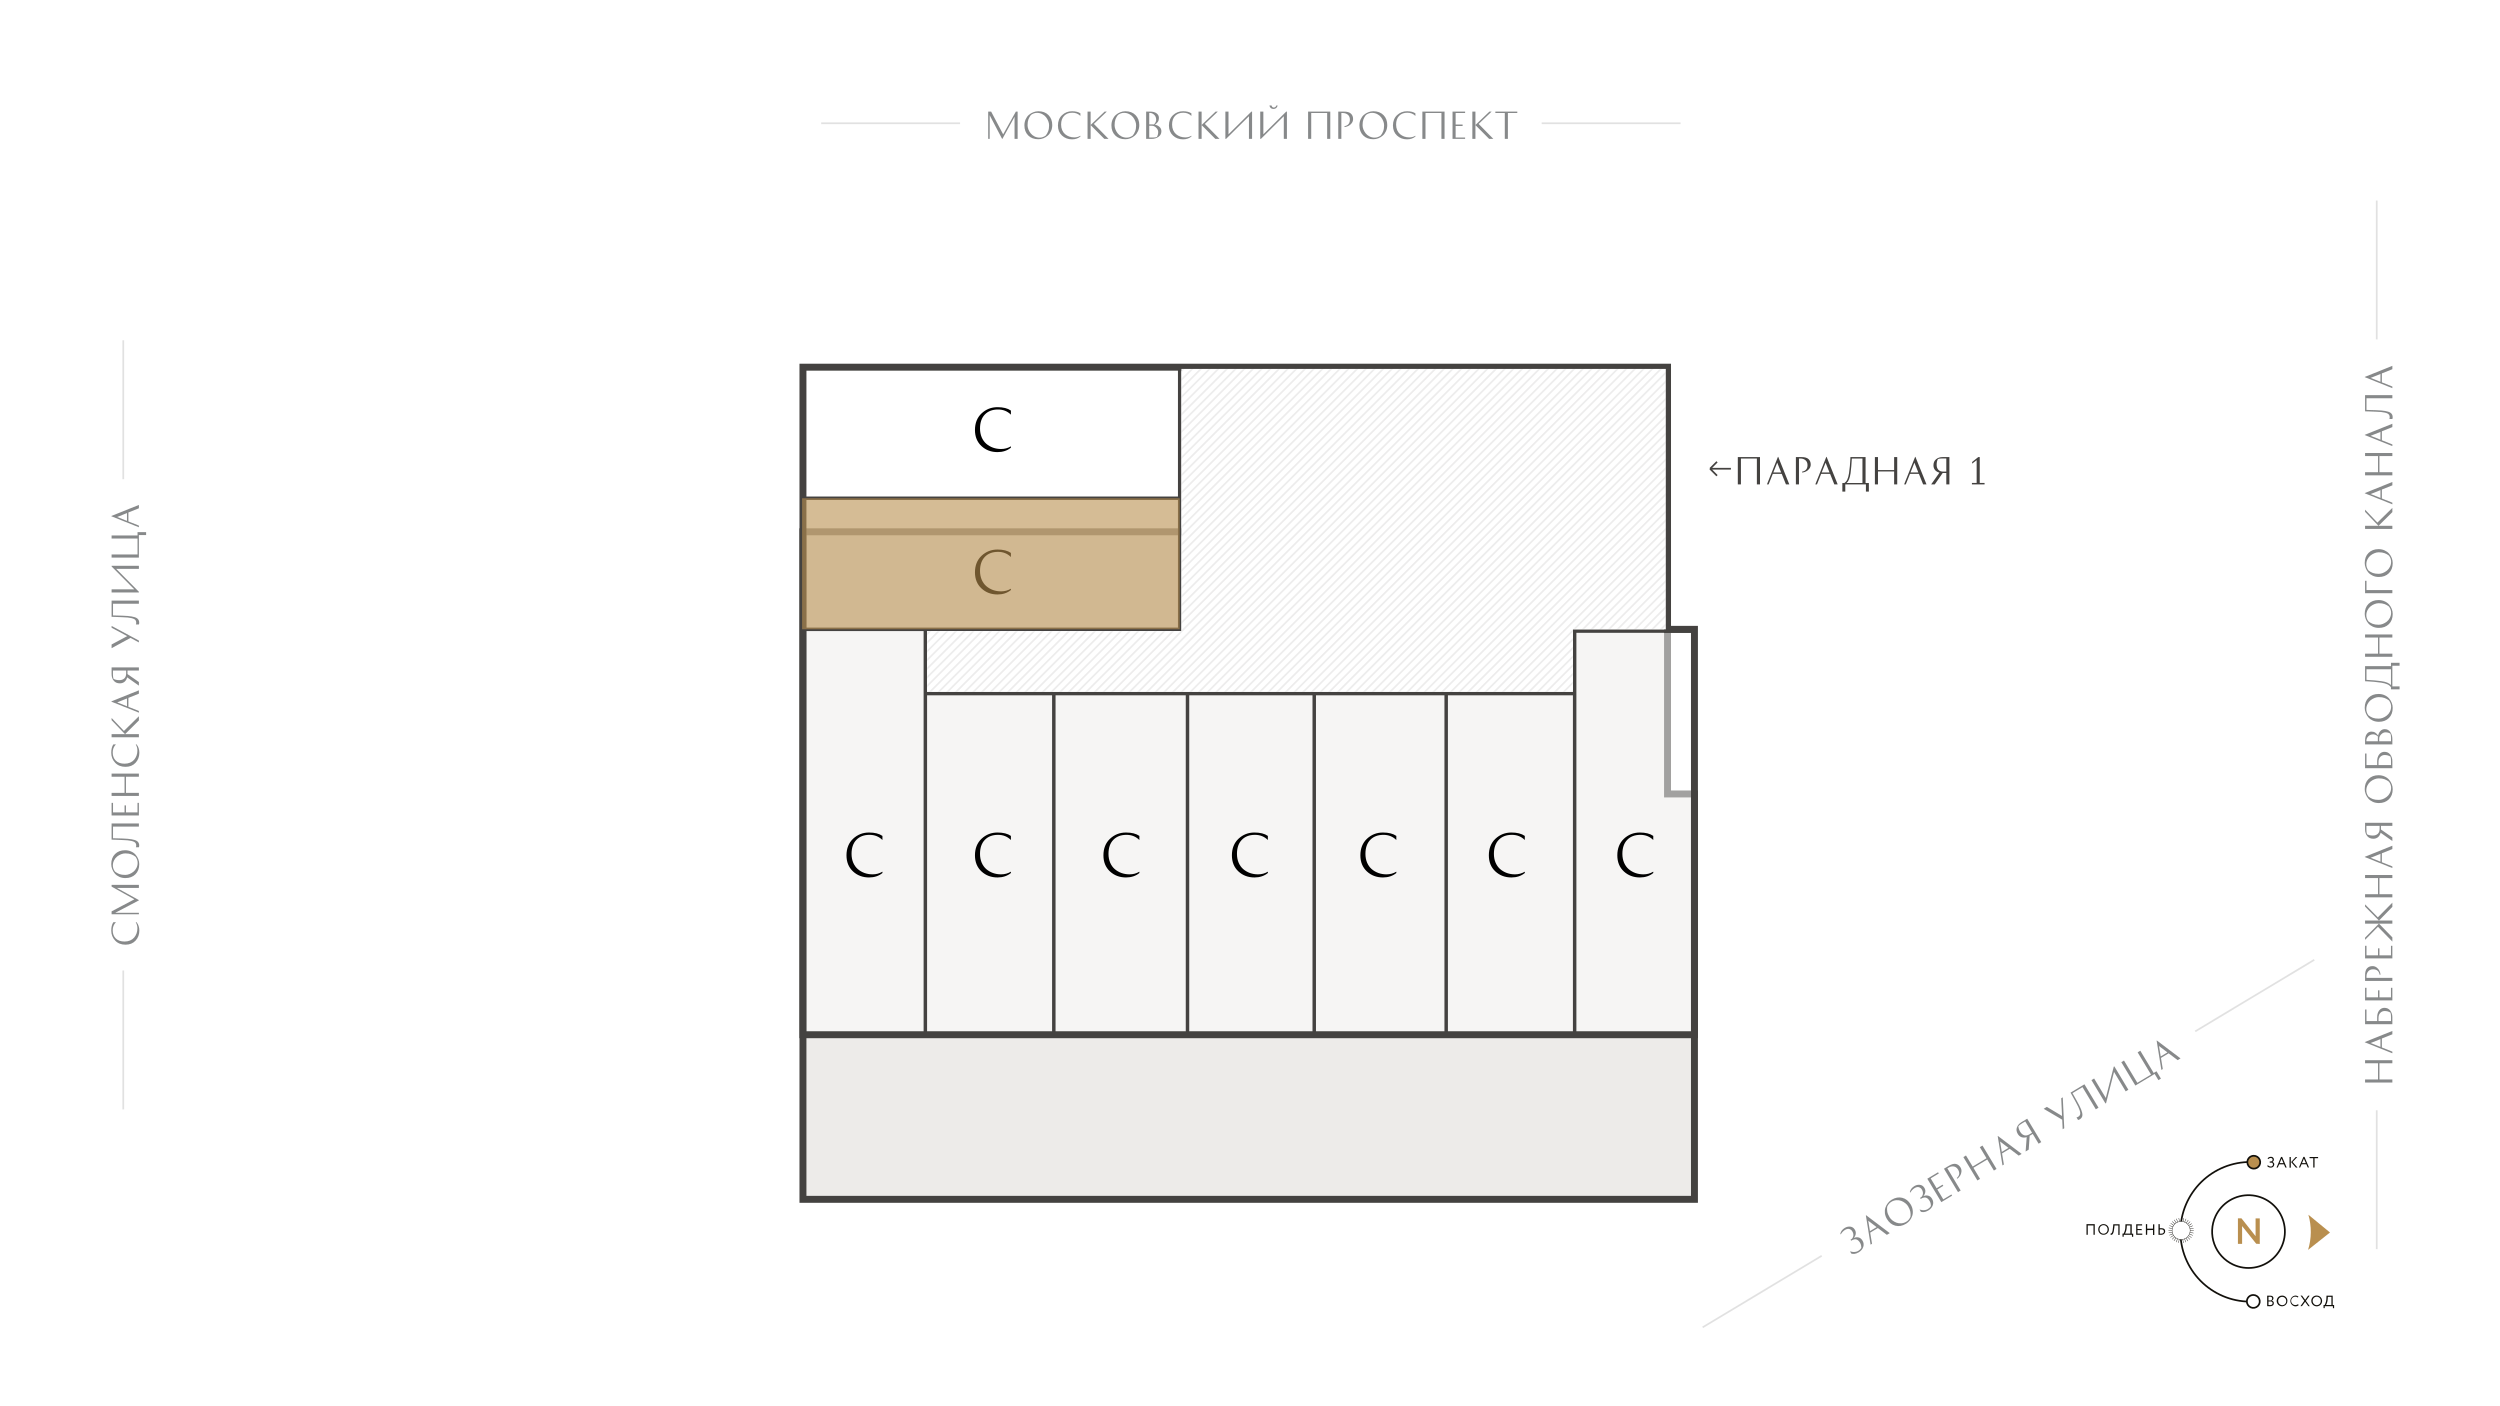 <?xml version="1.0" encoding="UTF-8" standalone="no"?>
<svg
   xmlns:dc="http://purl.org/dc/elements/1.1/"
   xmlns:cc="http://creativecommons.org/ns#"
   xmlns:rdf="http://www.w3.org/1999/02/22-rdf-syntax-ns#"
   xmlns:svg="http://www.w3.org/2000/svg"
   xmlns="http://www.w3.org/2000/svg"
   xmlns:sodipodi="http://sodipodi.sourceforge.net/DTD/sodipodi-0.dtd"
   xmlns:inkscape="http://www.inkscape.org/namespaces/inkscape"
   inkscape:version="1.0 (4035a4fb49, 2020-05-01)"
   sodipodi:docname="48-1495-2_3_4_5_6_7_8_9_10_11_12_13-floors.svg"
   id="svg232"
   version="1.1"
   fill="none"
   viewBox="0 0 1440 810"
   height="810"
   width="1440">
  <sodipodi:namedview
     inkscape:current-layer="svg232"
     inkscape:window-maximized="1"
     inkscape:window-y="-9"
     inkscape:window-x="-9"
     inkscape:cy="405"
     inkscape:cx="720"
     inkscape:zoom="1.0246914"
     showgrid="false"
     id="namedview234"
     inkscape:window-height="1001"
     inkscape:window-width="1920"
     inkscape:pageshadow="2"
     inkscape:pageopacity="0"
     guidetolerance="10"
     gridtolerance="10"
     objecttolerance="10"
     borderopacity="1"
     bordercolor="#666666"
     pagecolor="#ffffff" />
  <g
     id="g8"
     clip-path="url(#clip0)">
    <path
       id="path2"
       stroke-opacity="0.25"
       stroke="#101417"
       d="M1049.3 723.335L980.726 764.538"
       opacity="0.5" />
    <path
       id="path4"
       fill-opacity="0.5"
       fill="#101417"
       d="M1066.57 713.633C1067.1 713.173 1067.42 712.538 1067.53 711.729C1067.63 710.908 1067.43 710.086 1066.93 709.263C1066.52 708.577 1065.95 708.125 1065.23 707.906C1064.51 707.687 1063.68 707.859 1062.74 708.422C1061.72 709.033 1060.9 709.91 1060.26 711.054L1060.02 710.643C1060.33 709.243 1061.18 708.121 1062.59 707.276C1063.63 706.651 1064.7 706.407 1065.79 706.544C1066.89 706.673 1067.76 707.258 1068.38 708.298C1068.86 709.087 1069.03 709.902 1068.9 710.743C1068.76 711.585 1068.4 712.349 1067.8 713.035C1068.77 712.655 1069.69 712.569 1070.56 712.776C1071.44 712.977 1072.19 713.586 1072.8 714.603C1073.51 715.78 1073.65 717.001 1073.23 718.266C1072.81 719.512 1071.93 720.541 1070.58 721.351C1070.13 721.619 1069.68 721.831 1069.21 721.987C1068.76 722.135 1068.37 722.223 1068.04 722.248C1067.72 722.255 1067.42 722.245 1067.16 722.218C1066.89 722.19 1066.69 722.155 1066.56 722.112L1066.35 722.047L1065.59 720.778C1066.25 720.942 1066.79 721.056 1067.2 721.12C1067.6 721.172 1068.1 721.161 1068.69 721.085C1069.28 721.009 1069.83 720.823 1070.32 720.528C1071.07 720.075 1071.66 719.521 1072.07 718.867C1072.09 718.764 1072.11 718.622 1072.12 718.442C1072.15 718.254 1072.11 717.898 1071.99 717.375C1071.89 716.833 1071.68 716.311 1071.38 715.808C1070.75 714.768 1070.05 714.135 1069.26 713.909C1068.47 713.683 1067.52 713.903 1066.41 714.569L1066.26 714.662L1065.89 714.045L1066.57 713.633ZM1088.5 710.278L1086.84 711.277L1081.65 707.347L1077.23 710.004L1078.29 716.418L1077.46 716.912L1074.73 700.052L1074.87 699.97L1088.5 710.278ZM1076.1 703.148L1077.08 709.136L1080.94 706.819L1076.1 703.148ZM1097.88 704.88C1095.78 706.136 1093.74 706.51 1091.74 706.002C1089.74 705.493 1088.12 704.221 1086.9 702.187C1086.25 701.101 1085.85 699.987 1085.71 698.844C1085.58 697.694 1085.67 696.637 1085.98 695.674C1086.29 694.704 1086.77 693.821 1087.39 693.025C1088.01 692.218 1088.74 691.563 1089.57 691.062C1091.67 689.805 1093.71 689.431 1095.71 689.94C1097.71 690.449 1099.33 691.72 1100.55 693.754C1101.2 694.84 1101.59 695.958 1101.72 697.108C1101.87 698.251 1101.78 699.308 1101.46 700.278C1101.15 701.241 1100.69 702.126 1100.07 702.933C1099.44 703.73 1098.71 704.378 1097.88 704.88ZM1088.41 701.164C1088.8 701.815 1089.34 702.411 1090.02 702.95C1090.71 703.482 1091.49 703.913 1092.34 704.242C1093.19 704.57 1094.12 704.701 1095.14 704.634C1096.17 704.561 1097.14 704.249 1098.05 703.7C1099.12 703.061 1099.91 702.108 1100.44 700.841C1100.56 699.869 1100.53 698.914 1100.36 697.977C1100.19 697.033 1099.75 695.966 1099.04 694.778C1098.65 694.126 1098.11 693.534 1097.41 693.002C1096.73 692.463 1095.96 692.029 1095.11 691.7C1094.26 691.371 1093.32 691.244 1092.29 691.318C1091.28 691.385 1090.31 691.693 1089.4 692.242C1088.33 692.881 1087.54 693.834 1087.01 695.101C1086.89 696.073 1086.91 697.031 1087.08 697.975C1087.25 698.912 1087.7 699.975 1088.41 701.164ZM1106.64 689.557C1107.17 689.097 1107.49 688.462 1107.6 687.653C1107.69 686.832 1107.5 686.01 1107 685.187C1106.59 684.501 1106.02 684.049 1105.3 683.83C1104.58 683.611 1103.75 683.783 1102.81 684.346C1101.79 684.957 1100.97 685.834 1100.33 686.978L1100.08 686.567C1100.39 685.167 1101.25 684.045 1102.66 683.2C1103.7 682.575 1104.76 682.331 1105.86 682.468C1106.96 682.597 1107.83 683.182 1108.45 684.222C1108.93 685.011 1109.1 685.826 1108.96 686.667C1108.83 687.509 1108.47 688.273 1107.87 688.959C1108.84 688.579 1109.76 688.493 1110.63 688.7C1111.51 688.901 1112.26 689.51 1112.87 690.527C1113.58 691.704 1113.72 692.925 1113.3 694.19C1112.88 695.436 1112 696.465 1110.65 697.275C1110.2 697.543 1109.75 697.755 1109.28 697.911C1108.83 698.059 1108.43 698.147 1108.11 698.172C1107.79 698.179 1107.49 698.169 1107.23 698.142C1106.96 698.114 1106.76 698.079 1106.63 698.036L1106.42 697.971L1105.66 696.702C1106.32 696.866 1106.85 696.98 1107.27 697.044C1107.67 697.096 1108.17 697.085 1108.76 697.009C1109.35 696.933 1109.9 696.747 1110.39 696.452C1111.14 695.999 1111.73 695.445 1112.14 694.791C1112.16 694.688 1112.17 694.546 1112.19 694.366C1112.22 694.178 1112.17 693.822 1112.06 693.299C1111.95 692.757 1111.75 692.235 1111.45 691.732C1110.82 690.692 1110.12 690.059 1109.33 689.833C1108.54 689.607 1107.59 689.827 1106.48 690.493L1106.33 690.586L1105.96 689.969L1106.64 689.557ZM1118.93 682.359L1119.35 683.062L1115.91 685.132L1119.33 690.824L1124.01 688.012L1124.42 688.697L1118.21 692.426L1110.12 678.952L1116.32 675.223L1116.75 675.926L1112.07 678.738L1115.49 684.429L1118.93 682.359ZM1119.72 673.18L1122.5 671.511C1124.12 670.536 1125.49 670.176 1126.59 670.431C1127.7 670.668 1128.58 671.341 1129.25 672.45C1129.71 673.216 1129.89 674.039 1129.8 674.919C1129.71 675.8 1129.44 676.574 1129 677.242C1128.57 677.903 1128.05 678.473 1127.44 678.951L1127.1 678.546C1128.7 677.148 1128.95 675.535 1127.86 673.706C1127.24 672.678 1126.44 672.075 1125.46 671.9C1124.5 671.718 1123.51 671.905 1122.51 672.461L1121.67 672.966L1129.35 685.738L1127.82 686.654L1119.72 673.18ZM1140.38 660.765L1141.91 659.848L1150.01 673.323L1148.48 674.24L1144.65 667.862L1136.68 672.652L1140.51 679.029L1138.98 679.946L1130.89 666.472L1132.41 665.555L1136.26 671.949L1144.23 667.159L1140.38 660.765ZM1164.46 664.641L1162.79 665.64L1157.61 661.709L1153.18 664.367L1154.24 670.78L1153.42 671.275L1150.68 654.415L1150.82 654.332L1164.46 664.641ZM1152.05 657.511L1153.04 663.499L1156.89 661.182L1152.05 657.511ZM1169.09 654.202L1169.07 654.213L1168.54 662.184L1166.76 663.255L1167.38 654.999C1166.3 655.322 1165.3 655.327 1164.4 655.015C1163.5 654.684 1162.79 654.078 1162.26 653.198C1161.48 651.895 1161.3 650.632 1161.73 649.408C1162.17 648.166 1163.04 647.151 1164.36 646.361L1167.67 644.373L1175.76 657.848L1174.24 658.764L1170.86 653.141L1169.09 654.202ZM1166.54 645.958L1164.52 647.174C1163.63 647.709 1162.99 648.216 1162.61 648.694C1162.6 649.694 1162.96 650.793 1163.68 651.993C1164.27 652.976 1165.03 653.617 1165.96 653.916C1166.88 654.204 1167.9 654.011 1169.02 653.338L1170.46 652.473L1166.54 645.958ZM1188.1 650.434L1187.84 644.946L1177.16 638.669L1178.99 637.567L1187.74 642.809L1187.26 632.602L1188.15 632.066L1189.01 649.888L1188.1 650.434ZM1197.07 643.246C1197.9 642.751 1198.28 642.06 1198.23 641.173C1198.18 640.286 1197.79 639.046 1197.05 637.452C1196.77 636.869 1196.27 635.907 1195.52 634.565C1194.79 633.217 1194.13 632.012 1193.54 630.951L1192.63 629.371L1200.64 624.56L1208.74 638.035L1207.19 638.962L1199.52 626.19L1193.76 629.651C1195.84 633.288 1197.19 635.754 1197.83 637.051C1198.21 637.835 1198.51 638.523 1198.75 639.115C1198.98 639.689 1199.17 640.275 1199.31 640.874C1199.45 641.473 1199.5 641.996 1199.46 642.441C1199.43 642.881 1199.29 643.298 1199.05 643.694C1198.8 644.089 1198.45 644.428 1197.98 644.71C1197.82 644.806 1197.65 644.89 1197.48 644.964C1197.31 645.03 1197.18 645.07 1197.08 645.084L1196.96 645.112L1196.07 643.637C1196.39 643.589 1196.72 643.458 1197.07 643.246ZM1204.67 622.141L1206.21 621.214L1212.94 632.426L1217.51 614.426L1217.85 614.22L1225.94 627.695L1224.4 628.622L1217.68 617.427L1213.1 635.41L1212.76 635.616L1204.67 622.141ZM1240.52 618.026L1242.15 617.048L1244.69 621.282L1243.24 622.158L1241.09 618.592L1229.97 625.277L1221.87 611.802L1223.42 610.875L1231.11 623.681L1238.98 618.953L1231.28 606.147L1232.83 605.22L1240.52 618.026ZM1255.99 609.641L1254.33 610.64L1249.14 606.709L1244.72 609.367L1245.77 615.78L1244.95 616.274L1242.22 599.414L1242.35 599.332L1255.99 609.641ZM1243.59 602.511L1244.57 608.499L1248.43 606.181L1243.59 602.511Z" />
    <path
       id="path6"
       stroke-opacity="0.25"
       stroke="#101417"
       d="M1333.02 552.858L1264.45 594.061"
       opacity="0.5" />
  </g>
  <g
     id="g16"
     clip-path="url(#clip1)">
    <path
       id="path10"
       stroke-opacity="0.25"
       stroke="#101417"
       d="M1369 639.5L1369 719.5"
       opacity="0.5" />
    <path
       id="path12"
       fill-opacity="0.5"
       fill="#101417"
       d="M1362.28 612.456L1362.28 610.676L1378 610.676L1378 612.456L1370.56 612.456L1370.56 621.756L1378 621.756L1378 623.536L1362.28 623.536L1362.28 621.756L1369.74 621.756L1369.74 612.456L1362.28 612.456ZM1378 593.82L1378 595.76L1371.96 598.18L1371.96 603.34L1378 605.74L1378 606.7L1362.14 600.36L1362.14 600.2L1378 593.82ZM1365.5 600.78L1371.14 603.02L1371.14 598.52L1365.5 600.78ZM1369.24 585.989C1369.24 584.336 1369.63 583.009 1370.42 582.009C1371.21 581.009 1372.21 580.509 1373.42 580.509C1374.85 580.509 1375.97 581.036 1376.78 582.089C1377.59 583.129 1378 584.423 1378 585.969L1378 589.929L1362.28 589.929L1362.28 581.509L1363.1 581.509L1363.1 588.149L1369.24 588.149L1369.24 585.989ZM1377.22 588.149L1377.22 585.689C1377.22 584.649 1377.11 583.843 1376.9 583.269C1375.97 582.656 1374.85 582.349 1373.56 582.349C1372.59 582.349 1371.75 582.696 1371.06 583.389C1370.37 584.083 1370.02 585.076 1370.02 586.369L1370.02 588.149L1377.22 588.149ZM1369.74 570.425L1370.56 570.425L1370.56 574.445L1377.2 574.445L1377.2 568.985L1378 568.985L1378 576.225L1362.28 576.225L1362.28 568.985L1363.1 568.985L1363.1 574.445L1369.74 574.445L1369.74 570.425ZM1362.28 565.018L1362.28 561.778C1362.28 559.884 1362.67 558.531 1363.46 557.718C1364.23 556.891 1365.27 556.478 1366.56 556.478C1367.45 556.478 1368.25 556.744 1368.96 557.278C1369.67 557.811 1370.19 558.438 1370.54 559.158C1370.89 559.864 1371.11 560.604 1371.2 561.378L1370.68 561.458C1370.31 559.364 1369.05 558.318 1366.92 558.318C1365.72 558.318 1364.79 558.691 1364.14 559.438C1363.49 560.171 1363.14 561.111 1363.1 562.258L1363.1 563.238L1378 563.238L1378 565.018L1362.28 565.018ZM1369.74 546.233L1370.56 546.233L1370.56 550.253L1377.2 550.253L1377.2 544.793L1378 544.793L1378 552.033L1362.28 552.033L1362.28 544.793L1363.1 544.793L1363.1 550.253L1369.74 550.253L1369.74 546.233ZM1362.28 541.346L1362.28 540.086L1370.26 532.026L1362.28 532.026L1362.28 530.246L1370.26 530.246L1362.28 522.186L1362.28 520.926L1369.64 528.386L1378 519.926L1378 522.346L1370.3 530.246L1378 530.246L1378 532.026L1370.3 532.026L1378 539.926L1378 542.346L1369.7 533.826L1362.28 541.346ZM1362.28 505.765L1362.28 503.985L1378 503.985L1378 505.765L1370.56 505.765L1370.56 515.065L1378 515.065L1378 516.845L1362.28 516.845L1362.28 515.065L1369.74 515.065L1369.74 505.765L1362.28 505.765ZM1378 487.128L1378 489.068L1371.96 491.488L1371.96 496.648L1378 499.048L1378 500.008L1362.14 493.668L1362.14 493.508L1378 487.128ZM1365.5 494.088L1371.14 496.328L1371.14 491.828L1365.5 494.088ZM1371.44 477.778L1371.44 477.798L1378 482.358L1378 484.438L1371.24 479.658C1370.96 480.751 1370.45 481.605 1369.72 482.218C1368.97 482.818 1368.09 483.118 1367.06 483.118C1365.54 483.118 1364.37 482.618 1363.54 481.618C1362.7 480.605 1362.28 479.331 1362.28 477.798L1362.28 473.938L1378 473.938L1378 475.718L1371.44 475.718L1371.44 477.778ZM1363.06 475.718L1363.06 478.078C1363.06 479.118 1363.17 479.925 1363.38 480.498C1364.23 481.018 1365.36 481.278 1366.76 481.278C1367.91 481.278 1368.85 480.958 1369.58 480.318C1370.3 479.678 1370.66 478.705 1370.66 477.398L1370.66 475.718L1363.06 475.718ZM1378.2 454.544C1378.2 456.984 1377.47 458.93 1376 460.384C1374.53 461.837 1372.61 462.564 1370.24 462.564C1368.97 462.564 1367.81 462.33 1366.76 461.864C1365.71 461.384 1364.85 460.764 1364.18 460.004C1363.51 459.23 1363 458.37 1362.64 457.424C1362.27 456.477 1362.08 455.517 1362.08 454.544C1362.08 452.104 1362.81 450.157 1364.28 448.704C1365.75 447.25 1367.67 446.524 1370.04 446.524C1371.31 446.524 1372.47 446.764 1373.52 447.244C1374.57 447.71 1375.43 448.33 1376.1 449.104C1376.77 449.864 1377.29 450.717 1377.66 451.664C1378.02 452.61 1378.2 453.57 1378.2 454.544ZM1370.14 460.744C1370.9 460.744 1371.69 460.59 1372.5 460.284C1373.31 459.964 1374.08 459.524 1374.8 458.964C1375.52 458.404 1376.11 457.67 1376.58 456.764C1377.05 455.844 1377.28 454.85 1377.28 453.784C1377.28 452.544 1376.87 451.37 1376.06 450.264C1375.29 449.664 1374.45 449.197 1373.56 448.864C1372.67 448.517 1371.53 448.344 1370.14 448.344C1369.38 448.344 1368.59 448.504 1367.78 448.824C1366.97 449.13 1366.2 449.564 1365.48 450.124C1364.76 450.684 1364.17 451.424 1363.7 452.344C1363.23 453.25 1363 454.237 1363 455.304C1363 456.544 1363.41 457.717 1364.22 458.824C1364.99 459.424 1365.83 459.897 1366.72 460.244C1367.61 460.577 1368.75 460.744 1370.14 460.744ZM1369.24 438.528C1369.24 436.875 1369.63 435.548 1370.42 434.548C1371.21 433.548 1372.21 433.048 1373.42 433.048C1374.85 433.048 1375.97 433.575 1376.78 434.628C1377.59 435.668 1378 436.962 1378 438.508L1378 442.468L1362.28 442.468L1362.28 434.048L1363.1 434.048L1363.1 440.688L1369.24 440.688L1369.24 438.528ZM1377.22 440.688L1377.22 438.228C1377.22 437.188 1377.11 436.382 1376.9 435.808C1375.97 435.195 1374.85 434.888 1373.56 434.888C1372.59 434.888 1371.75 435.235 1371.06 435.928C1370.37 436.622 1370.02 437.615 1370.02 438.908L1370.02 440.688L1377.22 440.688ZM1365.94 421.404C1366.85 421.404 1367.6 421.61 1368.2 422.024C1368.8 422.437 1369.33 423.004 1369.8 423.724C1370.01 422.657 1370.45 421.77 1371.12 421.064C1371.77 420.344 1372.61 419.984 1373.62 419.984C1374.95 419.984 1376.02 420.544 1376.82 421.664C1377.61 422.77 1378 424.11 1378 425.684L1378 428.764L1362.28 428.764L1362.28 426.564C1362.28 424.924 1362.61 423.657 1363.28 422.764C1363.95 421.857 1364.83 421.404 1365.94 421.404ZM1377.22 426.984L1377.22 424.824C1377.22 423.917 1377.11 423.177 1376.9 422.604C1376.11 422.084 1375.15 421.824 1374.02 421.824C1373.15 421.824 1372.34 422.204 1371.58 422.964C1370.81 423.724 1370.42 424.57 1370.42 425.504L1370.42 426.984L1377.22 426.984ZM1369.64 425.124C1369.64 424.844 1369.66 424.55 1369.7 424.244C1368.79 423.404 1367.87 422.984 1366.94 422.984C1365.77 422.984 1364.81 423.384 1364.06 424.184C1363.31 424.984 1362.97 425.917 1363.04 426.984L1369.64 426.984L1369.64 425.124ZM1378.2 407.739C1378.2 410.179 1377.47 412.126 1376 413.579C1374.53 415.032 1372.61 415.759 1370.24 415.759C1368.97 415.759 1367.81 415.526 1366.76 415.059C1365.71 414.579 1364.85 413.959 1364.18 413.199C1363.51 412.426 1363 411.566 1362.64 410.619C1362.27 409.672 1362.08 408.712 1362.08 407.739C1362.08 405.299 1362.81 403.352 1364.28 401.899C1365.75 400.446 1367.67 399.719 1370.04 399.719C1371.31 399.719 1372.47 399.959 1373.52 400.439C1374.57 400.906 1375.43 401.526 1376.1 402.299C1376.77 403.059 1377.29 403.912 1377.66 404.859C1378.02 405.806 1378.2 406.766 1378.2 407.739ZM1370.14 413.939C1370.9 413.939 1371.69 413.786 1372.5 413.479C1373.31 413.159 1374.08 412.719 1374.8 412.159C1375.52 411.599 1376.11 410.866 1376.58 409.959C1377.05 409.039 1377.28 408.046 1377.28 406.979C1377.28 405.739 1376.87 404.566 1376.06 403.459C1375.29 402.859 1374.45 402.392 1373.56 402.059C1372.67 401.712 1371.53 401.539 1370.14 401.539C1369.38 401.539 1368.59 401.699 1367.78 402.019C1366.97 402.326 1366.2 402.759 1365.48 403.319C1364.76 403.879 1364.17 404.619 1363.7 405.539C1363.23 406.446 1363 407.432 1363 408.499C1363 409.739 1363.41 410.912 1364.22 412.019C1364.99 412.619 1365.83 413.092 1366.72 413.439C1367.61 413.772 1368.75 413.939 1370.14 413.939ZM1377.2 397.059L1377.2 395.879C1376.73 395.159 1376.05 394.592 1375.16 394.179C1374.25 393.766 1373.06 393.446 1371.58 393.219C1370.35 393.019 1368.97 392.852 1367.42 392.719C1365.87 392.586 1364.63 392.499 1363.68 392.459L1362.28 392.399L1362.28 383.679L1377.2 383.679L1377.2 381.779L1382.16 381.779L1382.16 383.479L1378 383.479L1378 395.359L1382.16 395.359L1382.16 397.059L1377.2 397.059ZM1363.1 385.479L1363.1 391.599C1366.38 391.759 1369.23 392.006 1371.64 392.339C1374.36 392.726 1376.21 393.472 1377.2 394.579L1377.2 385.479L1363.1 385.479ZM1362.28 367.226L1362.28 365.446L1378 365.446L1378 367.226L1370.56 367.226L1370.56 376.526L1378 376.526L1378 378.306L1362.28 378.306L1362.28 376.526L1369.74 376.526L1369.74 367.226L1362.28 367.226ZM1378.2 353.649C1378.2 356.089 1377.47 358.036 1376 359.489C1374.53 360.942 1372.61 361.669 1370.24 361.669C1368.97 361.669 1367.81 361.436 1366.76 360.969C1365.71 360.489 1364.85 359.869 1364.18 359.109C1363.51 358.336 1363 357.476 1362.64 356.529C1362.27 355.582 1362.08 354.622 1362.08 353.649C1362.08 351.209 1362.81 349.262 1364.28 347.809C1365.75 346.356 1367.67 345.629 1370.04 345.629C1371.31 345.629 1372.47 345.869 1373.52 346.349C1374.57 346.816 1375.43 347.436 1376.1 348.209C1376.77 348.969 1377.29 349.822 1377.66 350.769C1378.02 351.716 1378.2 352.676 1378.2 353.649ZM1370.14 359.849C1370.9 359.849 1371.69 359.696 1372.5 359.389C1373.31 359.069 1374.08 358.629 1374.8 358.069C1375.52 357.509 1376.11 356.776 1376.58 355.869C1377.05 354.949 1377.28 353.956 1377.28 352.889C1377.28 351.649 1376.87 350.476 1376.06 349.369C1375.29 348.769 1374.45 348.302 1373.56 347.969C1372.67 347.622 1371.53 347.449 1370.14 347.449C1369.38 347.449 1368.59 347.609 1367.78 347.929C1366.97 348.236 1366.2 348.669 1365.48 349.229C1364.76 349.789 1364.17 350.529 1363.7 351.449C1363.23 352.356 1363 353.342 1363 354.409C1363 355.649 1363.41 356.822 1364.22 357.929C1364.99 358.529 1365.83 359.002 1366.72 359.349C1367.61 359.682 1368.75 359.849 1370.14 359.849ZM1378 339.874L1378 341.674L1362.28 341.674L1362.28 334.534L1363.1 334.534L1363.1 339.874L1378 339.874ZM1378.2 324.321C1378.2 326.761 1377.47 328.708 1376 330.161C1374.53 331.614 1372.61 332.341 1370.24 332.341C1368.97 332.341 1367.81 332.108 1366.76 331.641C1365.71 331.161 1364.85 330.541 1364.18 329.781C1363.51 329.008 1363 328.148 1362.64 327.201C1362.27 326.254 1362.08 325.294 1362.08 324.321C1362.08 321.881 1362.81 319.934 1364.28 318.481C1365.75 317.028 1367.67 316.301 1370.04 316.301C1371.31 316.301 1372.47 316.541 1373.52 317.021C1374.57 317.488 1375.43 318.108 1376.1 318.881C1376.77 319.641 1377.29 320.494 1377.66 321.441C1378.02 322.388 1378.2 323.348 1378.2 324.321ZM1370.14 330.521C1370.9 330.521 1371.69 330.368 1372.5 330.061C1373.31 329.741 1374.08 329.301 1374.8 328.741C1375.52 328.181 1376.11 327.448 1376.58 326.541C1377.05 325.621 1377.28 324.628 1377.28 323.561C1377.28 322.321 1376.87 321.148 1376.06 320.041C1375.29 319.441 1374.45 318.974 1373.56 318.641C1372.67 318.294 1371.53 318.121 1370.14 318.121C1369.38 318.121 1368.59 318.281 1367.78 318.601C1366.97 318.908 1366.2 319.341 1365.48 319.901C1364.76 320.461 1364.17 321.201 1363.7 322.121C1363.23 323.028 1363 324.014 1363 325.081C1363 326.321 1363.41 327.494 1364.22 328.601C1364.99 329.201 1365.83 329.674 1366.72 330.021C1367.61 330.354 1368.75 330.521 1370.14 330.521ZM1362.28 294.81L1362.28 293.55L1369.38 301.01L1378 292.55L1378 294.97L1370.04 302.87L1378 302.87L1378 304.65L1362.28 304.65L1362.28 302.87L1370 302.87L1362.28 294.81ZM1378 277.613L1378 279.553L1371.96 281.973L1371.96 287.133L1378 289.533L1378 290.493L1362.14 284.153L1362.14 283.993L1378 277.613ZM1365.5 284.573L1371.14 286.813L1371.14 282.313L1365.5 284.573ZM1362.28 262.702L1362.28 260.922L1378 260.922L1378 262.702L1370.56 262.702L1370.56 272.002L1378 272.002L1378 273.782L1362.28 273.782L1362.28 272.002L1369.74 272.002L1369.74 262.702L1362.28 262.702ZM1378 244.066L1378 246.006L1371.96 248.426L1371.96 253.586L1378 255.986L1378 256.946L1362.14 250.606L1362.14 250.446L1378 244.066ZM1365.5 251.026L1371.14 253.266L1371.14 248.766L1365.5 251.026ZM1376.46 240.271C1376.46 239.311 1376.07 238.624 1375.28 238.211C1374.49 237.797 1373.23 237.497 1371.48 237.311C1370.84 237.244 1369.75 237.184 1368.22 237.131C1366.69 237.064 1365.31 237.011 1364.1 236.971L1362.28 236.931L1362.28 227.591L1378 227.591L1378 229.391L1363.1 229.391L1363.1 236.111C1367.29 236.204 1370.1 236.311 1371.54 236.431C1372.41 236.511 1373.15 236.604 1373.78 236.711C1374.39 236.804 1374.99 236.944 1375.58 237.131C1376.17 237.317 1376.64 237.544 1377 237.811C1377.36 238.064 1377.65 238.397 1377.86 238.811C1378.07 239.224 1378.18 239.704 1378.18 240.251C1378.18 240.437 1378.17 240.624 1378.14 240.811C1378.11 240.984 1378.08 241.117 1378.04 241.211L1378 241.331L1376.28 241.331C1376.4 241.037 1376.46 240.684 1376.46 240.271ZM1378 210.714L1378 212.654L1371.96 215.074L1371.96 220.234L1378 222.634L1378 223.594L1362.14 217.254L1362.14 217.094L1378 210.714ZM1365.5 217.674L1371.14 219.914L1371.14 215.414L1365.5 217.674Z" />
    <path
       id="path14"
       stroke-opacity="0.25"
       stroke="#101417"
       d="M1369 115.5L1369 195.5"
       opacity="0.5" />
  </g>
  <g
     id="g24"
     clip-path="url(#clip2)">
    <path
       id="path18"
       stroke-opacity="0.25"
       stroke="#101417"
       d="M71 559V639"
       opacity="0.5" />
    <path
       id="path20"
       fill-opacity="0.5"
       fill="#101417"
       d="M65.3 531.201H66.78C65.54 532.441 64.92 533.988 64.92 535.841C64.92 537.841 65.52 539.421 66.72 540.581C67.92 541.741 69.6 542.321 71.76 542.321C72.92 542.321 73.98 542.121 74.94 541.721C75.887 541.308 76.66 540.754 77.26 540.061C77.86 539.354 78.327 538.548 78.66 537.641C78.98 536.734 79.14 535.768 79.14 534.741C79.14 533.448 78.82 532.268 78.18 531.201H78.66C79.727 532.508 80.26 534.114 80.26 536.021C80.26 538.314 79.533 540.241 78.08 541.801C76.627 543.361 74.7 544.141 72.3 544.141C69.807 544.141 67.813 543.348 66.32 541.761C64.827 540.161 64.08 538.248 64.08 536.021C64.08 533.981 64.487 532.374 65.3 531.201ZM64.28 510.693V509.673H80V511.453H67.28L80 518.453V518.613L66.38 525.773H80V526.633H64.28V524.933L77.4 518.013L64.28 510.693ZM80.2 497.753C80.2 500.193 79.467 502.139 78 503.593C76.533 505.046 74.613 505.773 72.24 505.773C70.973 505.773 69.813 505.539 68.76 505.073C67.707 504.593 66.847 503.973 66.18 503.213C65.513 502.439 65 501.579 64.64 500.633C64.267 499.686 64.08 498.726 64.08 497.753C64.08 495.313 64.813 493.366 66.28 491.913C67.747 490.459 69.667 489.733 72.04 489.733C73.307 489.733 74.467 489.973 75.52 490.453C76.573 490.919 77.433 491.539 78.1 492.313C78.767 493.073 79.287 493.926 79.66 494.873C80.02 495.819 80.2 496.779 80.2 497.753ZM72.14 503.953C72.9 503.953 73.687 503.799 74.5 503.493C75.313 503.173 76.08 502.733 76.8 502.173C77.52 501.613 78.113 500.879 78.58 499.973C79.047 499.053 79.28 498.059 79.28 496.993C79.28 495.753 78.873 494.579 78.06 493.473C77.287 492.873 76.453 492.406 75.56 492.073C74.667 491.726 73.527 491.553 72.14 491.553C71.38 491.553 70.593 491.713 69.78 492.033C68.967 492.339 68.2 492.773 67.48 493.333C66.76 493.893 66.167 494.633 65.7 495.553C65.233 496.459 65 497.446 65 498.513C65 499.753 65.407 500.926 66.22 502.033C66.993 502.633 67.827 503.106 68.72 503.453C69.613 503.786 70.753 503.953 72.14 503.953ZM78.46 486.984C78.46 486.024 78.067 485.337 77.28 484.924C76.493 484.51 75.227 484.21 73.48 484.024C72.84 483.957 71.753 483.897 70.22 483.844C68.687 483.777 67.313 483.724 66.1 483.684L64.28 483.644V474.304H80V476.104H65.1V482.824C69.287 482.917 72.1 483.024 73.54 483.144C74.407 483.224 75.153 483.317 75.78 483.424C76.393 483.517 76.993 483.657 77.58 483.844C78.167 484.03 78.64 484.257 79 484.524C79.36 484.777 79.647 485.11 79.86 485.524C80.073 485.937 80.18 486.417 80.18 486.964C80.18 487.15 80.167 487.337 80.14 487.524C80.113 487.697 80.08 487.83 80.04 487.924L80 488.044H78.28C78.4 487.75 78.46 487.397 78.46 486.984ZM71.74 463.907H72.56V467.927H79.2V462.467H80V469.707H64.28V462.467H65.1V467.927H71.74V463.907ZM64.28 447.38V445.6H80V447.38H72.56V456.68H80L80 458.46H64.28V456.68H71.74L71.74 447.38H64.28ZM65.3 428.763H66.78C65.54 430.003 64.92 431.55 64.92 433.403C64.92 435.403 65.52 436.983 66.72 438.143C67.92 439.303 69.6 439.883 71.76 439.883C72.92 439.883 73.98 439.683 74.94 439.283C75.887 438.87 76.66 438.317 77.26 437.623C77.86 436.917 78.327 436.11 78.66 435.203C78.98 434.297 79.14 433.33 79.14 432.303C79.14 431.01 78.82 429.83 78.18 428.763H78.66C79.727 430.07 80.26 431.677 80.26 433.583C80.26 435.877 79.533 437.803 78.08 439.363C76.627 440.923 74.7 441.703 72.3 441.703C69.807 441.703 67.813 440.91 66.32 439.323C64.827 437.723 64.08 435.81 64.08 433.583C64.08 431.543 64.487 429.937 65.3 428.763ZM64.28 414.815V413.555L71.38 421.015L80 412.555V414.975L72.04 422.875H80V424.655H64.28V422.875H72L64.28 414.815ZM80 397.618V399.558L73.96 401.978V407.138L80 409.538V410.498L64.14 404.158V403.998L80 397.618ZM67.5 404.578L73.14 406.818V402.318L67.5 404.578ZM73.44 388.268V388.288L80 392.848V394.928L73.24 390.148C72.96 391.241 72.453 392.095 71.72 392.708C70.973 393.308 70.087 393.608 69.06 393.608C67.54 393.608 66.367 393.108 65.54 392.108C64.7 391.095 64.28 389.821 64.28 388.288V384.428H80V386.208H73.44V388.268ZM65.06 386.208V388.568C65.06 389.608 65.167 390.415 65.38 390.988C66.233 391.508 67.36 391.768 68.76 391.768C69.907 391.768 70.847 391.448 71.58 390.808C72.3 390.168 72.66 389.195 72.66 387.888V386.208H65.06ZM80 370.034L75.16 367.434L64.28 373.354V371.214L73.28 366.414L64.28 361.574V360.534L80 368.974V370.034ZM78.46 358.64C78.46 357.68 78.067 356.993 77.28 356.58C76.493 356.167 75.227 355.867 73.48 355.68C72.84 355.613 71.753 355.553 70.22 355.5C68.687 355.433 67.313 355.38 66.1 355.34L64.28 355.3V345.96H80V347.76H65.1V354.48C69.287 354.573 72.1 354.68 73.54 354.8C74.407 354.88 75.153 354.973 75.78 355.08C76.393 355.173 76.993 355.313 77.58 355.5C78.167 355.687 78.64 355.913 79 356.18C79.36 356.433 79.647 356.767 79.86 357.18C80.073 357.593 80.18 358.073 80.18 358.62C80.18 358.807 80.167 358.993 80.14 359.18C80.113 359.353 80.08 359.487 80.04 359.58L80 359.7H78.28C78.4 359.407 78.46 359.053 78.46 358.64ZM64.28 341.263V339.463H77.36L64.28 326.283V325.883H80V327.683H66.94L80 340.863V341.263H64.28ZM79.22 308.409V306.509H84.16V308.209H80V321.189H64.28V319.389H79.22V310.209H64.28V308.409H79.22ZM80 290.829V292.769L73.96 295.189V300.349L80 302.749V303.709L64.14 297.369V297.209L80 290.829ZM67.5 297.789L73.14 300.029V295.529L67.5 297.789Z" />
    <path
       id="path22"
       stroke-opacity="0.25"
       stroke="#101417"
       d="M71 196V276"
       opacity="0.5" />
  </g>
  <g
     id="g32"
     clip-path="url(#clip3)">
    <path
       id="path26"
       stroke-opacity="0.25"
       stroke="#101417"
       d="M553 71H473"
       opacity="0.5" />
    <path
       id="path28"
       fill-opacity="0.5"
       fill="#101417"
       d="M585.139 64.28H586.159V80H584.379V67.28L577.379 80H577.219L570.059 66.38V80H569.199V64.28H570.899L577.819 77.4L585.139 64.28ZM598.079 80.2C595.639 80.2 593.693 79.467 592.239 78C590.786 76.533 590.059 74.613 590.059 72.24C590.059 70.973 590.293 69.813 590.759 68.76C591.239 67.707 591.859 66.847 592.619 66.18C593.393 65.513 594.253 65 595.199 64.64C596.146 64.267 597.106 64.08 598.079 64.08C600.519 64.08 602.466 64.813 603.919 66.28C605.373 67.747 606.099 69.667 606.099 72.04C606.099 73.307 605.859 74.467 605.379 75.52C604.913 76.573 604.293 77.433 603.519 78.1C602.759 78.767 601.906 79.287 600.959 79.66C600.013 80.02 599.053 80.2 598.079 80.2ZM591.879 72.14C591.879 72.9 592.033 73.687 592.339 74.5C592.659 75.313 593.099 76.08 593.659 76.8C594.219 77.52 594.953 78.113 595.859 78.58C596.779 79.047 597.773 79.28 598.839 79.28C600.079 79.28 601.253 78.873 602.359 78.06C602.959 77.287 603.426 76.453 603.759 75.56C604.106 74.667 604.279 73.527 604.279 72.14C604.279 71.38 604.119 70.593 603.799 69.78C603.493 68.967 603.059 68.2 602.499 67.48C601.939 66.76 601.199 66.167 600.279 65.7C599.373 65.233 598.386 65 597.319 65C596.079 65 594.906 65.407 593.799 66.22C593.199 66.993 592.726 67.827 592.379 68.72C592.046 69.613 591.879 70.753 591.879 72.14ZM622.315 65.3V66.78C621.075 65.54 619.528 64.92 617.675 64.92C615.675 64.92 614.095 65.52 612.935 66.72C611.775 67.92 611.195 69.6 611.195 71.76C611.195 72.92 611.395 73.98 611.795 74.94C612.208 75.887 612.761 76.66 613.455 77.26C614.161 77.86 614.968 78.327 615.875 78.66C616.781 78.98 617.748 79.14 618.775 79.14C620.068 79.14 621.248 78.82 622.315 78.18V78.66C621.008 79.727 619.401 80.26 617.495 80.26C615.201 80.26 613.275 79.533 611.715 78.08C610.155 76.627 609.375 74.7 609.375 72.3C609.375 69.807 610.168 67.813 611.755 66.32C613.355 64.827 615.268 64.08 617.495 64.08C619.535 64.08 621.141 64.487 622.315 65.3ZM636.263 64.28H637.523L630.063 71.38L638.523 80H636.103L628.203 72.04V80H626.423V64.28H628.203V72L636.263 64.28ZM648.204 80.2C645.764 80.2 643.818 79.467 642.364 78C640.911 76.533 640.184 74.613 640.184 72.24C640.184 70.973 640.418 69.813 640.884 68.76C641.364 67.707 641.984 66.847 642.744 66.18C643.518 65.513 644.378 65 645.324 64.64C646.271 64.267 647.231 64.08 648.204 64.08C650.644 64.08 652.591 64.813 654.044 66.28C655.498 67.747 656.224 69.667 656.224 72.04C656.224 73.307 655.984 74.467 655.504 75.52C655.038 76.573 654.418 77.433 653.644 78.1C652.884 78.767 652.031 79.287 651.084 79.66C650.138 80.02 649.178 80.2 648.204 80.2ZM642.004 72.14C642.004 72.9 642.158 73.687 642.464 74.5C642.784 75.313 643.224 76.08 643.784 76.8C644.344 77.52 645.078 78.113 645.984 78.58C646.904 79.047 647.898 79.28 648.964 79.28C650.204 79.28 651.378 78.873 652.484 78.06C653.084 77.287 653.551 76.453 653.884 75.56C654.231 74.667 654.404 73.527 654.404 72.14C654.404 71.38 654.244 70.593 653.924 69.78C653.618 68.967 653.184 68.2 652.624 67.48C652.064 66.76 651.324 66.167 650.404 65.7C649.498 65.233 648.511 65 647.444 65C646.204 65 645.031 65.407 643.924 66.22C643.324 66.993 642.851 67.827 642.504 68.72C642.171 69.613 642.004 70.753 642.004 72.14ZM667.54 67.94C667.54 68.847 667.333 69.6 666.92 70.2C666.506 70.8 665.94 71.333 665.22 71.8C666.286 72.013 667.173 72.453 667.88 73.12C668.6 73.773 668.96 74.607 668.96 75.62C668.96 76.953 668.4 78.02 667.28 78.82C666.173 79.607 664.833 80 663.26 80H660.18V64.28H662.38C664.02 64.28 665.286 64.613 666.18 65.28C667.086 65.947 667.54 66.833 667.54 67.94ZM661.96 79.22H664.12C665.026 79.22 665.766 79.113 666.34 78.9C666.86 78.113 667.12 77.153 667.12 76.02C667.12 75.153 666.74 74.34 665.98 73.58C665.22 72.807 664.373 72.42 663.44 72.42H661.96V79.22ZM663.82 71.64C664.1 71.64 664.393 71.66 664.7 71.7C665.54 70.793 665.96 69.873 665.96 68.94C665.96 67.767 665.56 66.807 664.76 66.06C663.96 65.313 663.026 64.973 661.96 65.04V71.64H663.82ZM686.244 65.3V66.78C685.004 65.54 683.458 64.92 681.604 64.92C679.604 64.92 678.024 65.52 676.864 66.72C675.704 67.92 675.124 69.6 675.124 71.76C675.124 72.92 675.324 73.98 675.724 74.94C676.138 75.887 676.691 76.66 677.384 77.26C678.091 77.86 678.898 78.327 679.804 78.66C680.711 78.98 681.678 79.14 682.704 79.14C683.998 79.14 685.178 78.82 686.244 78.18V78.66C684.938 79.727 683.331 80.26 681.424 80.26C679.131 80.26 677.204 79.533 675.644 78.08C674.084 76.627 673.304 74.7 673.304 72.3C673.304 69.807 674.098 67.813 675.684 66.32C677.284 64.827 679.198 64.08 681.424 64.08C683.464 64.08 685.071 64.487 686.244 65.3ZM700.192 64.28H701.452L693.992 71.38L702.452 80H700.032L692.132 72.04V80H690.352V64.28H692.132V72L700.192 64.28ZM705.815 64.28H707.615V77.36L720.795 64.28H721.195V80H719.395V66.94L706.215 80H705.815V64.28ZM727.689 64.28H725.889V80H726.289L739.469 66.94V80H741.269V64.28H740.869L727.689 77.36V64.28ZM733.489 62.76C732.902 62.76 732.396 62.58 731.969 62.22C731.542 61.847 731.282 61.353 731.189 60.74H732.389C732.602 61.553 733.042 61.96 733.709 61.96C734.042 61.96 734.342 61.847 734.609 61.62C734.889 61.393 735.082 61.1 735.189 60.74H735.909C735.802 61.353 735.529 61.847 735.089 62.22C734.662 62.58 734.129 62.76 733.489 62.76ZM753.459 64.28H766.239V80H764.439V65.1H755.259V80H753.459V64.28ZM770.836 64.28H774.076C775.969 64.28 777.323 64.673 778.136 65.46C778.963 66.233 779.376 67.267 779.376 68.56C779.376 69.453 779.109 70.253 778.576 70.96C778.043 71.667 777.416 72.193 776.696 72.54C775.989 72.887 775.249 73.107 774.476 73.2L774.396 72.68C776.489 72.307 777.536 71.053 777.536 68.92C777.536 67.72 777.163 66.793 776.416 66.14C775.683 65.487 774.743 65.14 773.596 65.1H772.616V80H770.836V64.28ZM791.04 80.2C788.6 80.2 786.654 79.467 785.2 78C783.747 76.533 783.02 74.613 783.02 72.24C783.02 70.973 783.254 69.813 783.72 68.76C784.2 67.707 784.82 66.847 785.58 66.18C786.354 65.513 787.214 65 788.16 64.64C789.107 64.267 790.067 64.08 791.04 64.08C793.48 64.08 795.427 64.813 796.88 66.28C798.334 67.747 799.06 69.667 799.06 72.04C799.06 73.307 798.82 74.467 798.34 75.52C797.874 76.573 797.254 77.433 796.48 78.1C795.72 78.767 794.867 79.287 793.92 79.66C792.974 80.02 792.014 80.2 791.04 80.2ZM784.84 72.14C784.84 72.9 784.994 73.687 785.3 74.5C785.62 75.313 786.06 76.08 786.62 76.8C787.18 77.52 787.914 78.113 788.82 78.58C789.74 79.047 790.734 79.28 791.8 79.28C793.04 79.28 794.214 78.873 795.32 78.06C795.92 77.287 796.387 76.453 796.72 75.56C797.067 74.667 797.24 73.527 797.24 72.14C797.24 71.38 797.08 70.593 796.76 69.78C796.454 68.967 796.02 68.2 795.46 67.48C794.9 66.76 794.16 66.167 793.24 65.7C792.334 65.233 791.347 65 790.28 65C789.04 65 787.867 65.407 786.76 66.22C786.16 66.993 785.687 67.827 785.34 68.72C785.007 69.613 784.84 70.753 784.84 72.14ZM815.276 65.3V66.78C814.036 65.54 812.489 64.92 810.636 64.92C808.636 64.92 807.056 65.52 805.896 66.72C804.736 67.92 804.156 69.6 804.156 71.76C804.156 72.92 804.356 73.98 804.756 74.94C805.169 75.887 805.722 76.66 806.416 77.26C807.122 77.86 807.929 78.327 808.836 78.66C809.742 78.98 810.709 79.14 811.736 79.14C813.029 79.14 814.209 78.82 815.276 78.18V78.66C813.969 79.727 812.362 80.26 810.456 80.26C808.162 80.26 806.236 79.533 804.676 78.08C803.116 76.627 802.336 74.7 802.336 72.3C802.336 69.807 803.129 67.813 804.716 66.32C806.316 64.827 808.229 64.08 810.456 64.08C812.496 64.08 814.102 64.487 815.276 65.3ZM819.284 64.28H832.064V80H830.264V65.1H821.084V80H819.284V64.28ZM842.46 71.74V72.56H838.44V79.2H843.9V80H836.66V64.28H843.9V65.1H838.44V71.74H842.46ZM857.907 64.28H859.167L851.707 71.38L860.167 80H857.747L849.847 72.04V80H848.067V64.28H849.847V72L857.907 64.28ZM873.964 64.28V65.1L868.544 65.1V80H866.764V65.1H861.324V64.28L873.964 64.28Z" />
    <path
       id="path30"
       stroke-opacity="0.25"
       stroke="#101417"
       d="M968 71H888"
       opacity="0.5" />
  </g>
  <g
     id="g38"
     filter="url(#filter0_ddddd)">
    <path
       id="path34"
       fill="#EDEBE9"
       d="M462.5 211.5H960.5V362.5H976V596H462.5V211.5Z" />
    <path
       id="path36"
       stroke-width="4"
       stroke="#444240"
       d="M462.5 211.5H960.5V362.5H976V596H462.5V211.5Z" />
  </g>
  <path
     id="path40"
     stroke-width="4"
     stroke="#444240"
     fill-opacity="0.5"
     fill="white"
     d="M462.5 211.5H960.5V362.5H976V596H462.5V211.5Z" />
  <path
     id="path42"
     stroke-width="2"
     stroke="#444240"
     d="M960.5 363.5H976V596H907M960.5 363.5V211.5H679.5M960.5 363.5H907V399.5M679.5 211.5H462.5V287M679.5 211.5V287M462.5 362.5V596H533M462.5 362.5H533M462.5 362.5V287M533 362.5H679.5V287M533 362.5V399.5M533 596V399.5M533 596H607M533 399.5H607M757 596V501.5V399.5M757 596H833M757 596H684M462.5 287H679.5M607 399.5V596M607 399.5H684M607 596H684M907 399.5V596M907 399.5H833M907 596H833M833 399.5V596M833 399.5H757M757 399.5H709.5H684M684 399.5V596" />
  <path
     id="path44"
     fill="white"
     d="M959.5 362.5V212.5H680.5V287V363.5H534V398.5H607H684H709.5H757H833H906V362.5H959.5Z" />
  <g
     id="g53"
     opacity="0.1">
    <mask
       height="187"
       width="426"
       y="212"
       x="534"
       maskUnits="userSpaceOnUse"
       mask-type="alpha"
       id="mask0">
      <path
         id="path46"
         fill="white"
         d="M959.5 362.5V212.5H680.5V287V363.5H534V398.5H607H684H709.5H757H833H906V362.5H959.5Z" />
    </mask>
    <g
       id="g51"
       mask="url(#mask0)">
      <path
         id="path49"
         stroke="#444240"
         d="M118.481 65.728L-558.519 742.729M123.481 65.728L-553.519 742.729M128.481 65.728L-548.519 742.729M133.481 65.728L-543.519 742.729M138.481 65.728L-538.519 742.729M143.481 65.728L-533.519 742.729M148.481 65.728L-528.519 742.729M153.481 65.728L-523.519 742.729M158.481 65.728L-518.519 742.729M163.481 65.728L-513.519 742.729M168.481 65.728L-508.519 742.729M173.481 65.728L-503.519 742.729M178.481 65.728L-498.519 742.729M183.481 65.728L-493.519 742.729M188.481 65.728L-488.519 742.729M193.481 65.728L-483.519 742.729M198.481 65.728L-478.519 742.729M203.481 65.728L-473.519 742.729M208.481 65.728L-468.519 742.729M213.481 65.728L-463.519 742.729M218.481 65.728L-458.519 742.729M223.481 65.728L-453.519 742.729M228.481 65.728L-448.519 742.729M233.481 65.728L-443.519 742.729M238.481 65.728L-438.519 742.729M243.481 65.728L-433.519 742.729M248.481 65.728L-428.519 742.729M253.481 65.728L-423.519 742.729M258.481 65.728L-418.519 742.729M263.481 65.728L-413.519 742.729M268.481 65.728L-408.519 742.729M273.481 65.728L-403.519 742.729M278.481 65.728L-398.519 742.729M283.481 65.728L-393.519 742.729M288.481 65.728L-388.519 742.729M293.481 65.728L-383.519 742.729M298.481 65.728L-378.519 742.729M303.481 65.728L-373.519 742.729M308.481 65.728L-368.519 742.729M313.481 65.728L-363.519 742.729M318.481 65.728L-358.519 742.729M323.481 65.728L-353.519 742.729M328.481 65.728L-348.519 742.729M333.481 65.728L-343.519 742.729M338.481 65.728L-338.519 742.729M343.481 65.728L-333.519 742.729M348.481 65.728L-328.519 742.729M353.481 65.728L-323.519 742.729M358.481 65.728L-318.519 742.729M363.481 65.728L-313.519 742.729M368.481 65.728L-308.519 742.729M373.481 65.728L-303.519 742.729M378.481 65.728L-298.519 742.729M383.481 65.728L-293.519 742.729M388.481 65.728L-288.519 742.729M393.481 65.728L-283.519 742.729M398.481 65.728L-278.519 742.729M403.481 65.728L-273.519 742.729M408.481 65.728L-268.519 742.729M413.481 65.728L-263.519 742.729M418.481 65.728L-258.519 742.729M423.481 65.728L-253.519 742.729M428.481 65.728L-248.519 742.729M433.481 65.728L-243.519 742.729M438.481 65.728L-238.519 742.729M443.481 65.728L-233.519 742.729M448.481 65.728L-228.519 742.729M453.481 65.728L-223.519 742.729M458.481 65.728L-218.519 742.729M463.481 65.728L-213.519 742.729M468.481 65.728L-208.519 742.729M473.481 65.728L-203.519 742.729M478.481 65.728L-198.519 742.729M483.481 65.728L-193.519 742.729M488.481 65.728L-188.519 742.729M493.481 65.728L-183.519 742.729M498.481 65.728L-178.519 742.729M503.481 65.728L-173.519 742.729M508.481 65.728L-168.519 742.729M513.481 65.728L-163.519 742.729M518.481 65.728L-158.519 742.729M523.481 65.728L-153.519 742.729M528.481 65.728L-148.519 742.729M533.481 65.728L-143.519 742.729M538.481 65.728L-138.519 742.729M543.481 65.728L-133.519 742.729M548.481 65.728L-128.519 742.729M553.481 65.728L-123.519 742.729M998.481 65.728L321.481 742.729M1003.48 65.728L326.481 742.729M1008.48 65.728L331.481 742.729M1013.48 65.728L336.481 742.729M1018.48 65.728L341.481 742.729M1023.48 65.728L346.481 742.729M1028.48 65.728L351.481 742.729M1033.48 65.728L356.481 742.729M1038.48 65.728L361.481 742.729M1043.48 65.728L366.481 742.729M1048.48 65.728L371.481 742.729M1053.48 65.728L376.481 742.729M1058.48 65.728L381.481 742.729M1063.48 65.728L386.481 742.729M1068.48 65.728L391.481 742.729M1073.48 65.728L396.481 742.729M1078.48 65.728L401.481 742.729M1083.48 65.728L406.481 742.729M1088.48 65.728L411.481 742.729M1093.48 65.728L416.481 742.729M1098.48 65.728L421.481 742.729M1103.48 65.728L426.481 742.729M1108.48 65.728L431.481 742.729M1113.48 65.728L436.481 742.729M1118.48 65.728L441.481 742.729M1123.48 65.728L446.481 742.729M1128.48 65.728L451.481 742.729M1133.48 65.728L456.481 742.729M1138.48 65.728L461.481 742.729M1143.48 65.728L466.481 742.729M1148.48 65.728L471.481 742.729M1153.48 65.728L476.481 742.729M1158.48 65.728L481.481 742.729M1163.48 65.728L486.481 742.729M1168.48 65.728L491.481 742.729M1173.48 65.728L496.481 742.729M1178.48 65.728L501.481 742.729M1183.48 65.728L506.481 742.729M1188.48 65.728L511.481 742.729M1193.48 65.728L516.481 742.729M1198.48 65.728L521.481 742.729M1203.48 65.728L526.481 742.729M1208.48 65.728L531.481 742.729M1213.48 65.728L536.481 742.729M1218.48 65.728L541.481 742.729M1223.48 65.728L546.481 742.729M1228.48 65.728L551.481 742.729M1233.48 65.728L556.481 742.729M1238.48 65.728L561.481 742.729M1243.48 65.728L566.481 742.729M1248.48 65.728L571.481 742.729M1253.48 65.728L576.481 742.729M1258.48 65.728L581.481 742.729M1263.48 65.728L586.481 742.729M1268.48 65.728L591.481 742.729M1273.48 65.728L596.481 742.729M1278.48 65.728L601.481 742.729M1283.48 65.728L606.481 742.729M1288.48 65.728L611.481 742.729M1293.48 65.728L616.481 742.729M1298.48 65.728L621.481 742.729M1303.48 65.728L626.481 742.729M1308.48 65.728L631.481 742.729M1313.48 65.728L636.481 742.729M1318.48 65.728L641.481 742.729M1323.48 65.728L646.481 742.729M1328.48 65.728L651.481 742.729M1333.48 65.728L656.481 742.729M1338.48 65.728L661.481 742.729M1343.48 65.728L666.481 742.729M1348.48 65.728L671.481 742.729M1353.48 65.728L676.481 742.729M1358.48 65.728L681.481 742.729M1363.48 65.728L686.481 742.729M1368.48 65.728L691.481 742.729M1373.48 65.728L696.481 742.729M1378.48 65.728L701.481 742.729M1383.48 65.728L706.481 742.729M1388.48 65.728L711.481 742.729M1393.48 65.728L716.481 742.729M1398.48 65.728L721.481 742.729M1403.48 65.728L726.481 742.729M1408.48 65.728L731.481 742.729M1413.48 65.728L736.481 742.729M1418.48 65.728L741.481 742.729M1423.48 65.728L746.481 742.729M1428.48 65.728L751.481 742.729M1433.48 65.728L756.481 742.729M1438.48 65.728L761.481 742.729M1443.48 65.728L766.481 742.729M1448.48 65.728L771.481 742.729M1453.48 65.728L776.481 742.729M1458.48 65.728L781.481 742.729M1463.48 65.728L786.481 742.729M1468.48 65.728L791.481 742.729M1473.48 65.728L796.481 742.729M1478.48 65.728L801.481 742.729M1483.48 65.728L806.481 742.729M1488.48 65.728L811.481 742.729M1493.48 65.728L816.481 742.729M1498.48 65.728L821.481 742.729M1503.48 65.728L826.481 742.729M1508.48 65.728L831.481 742.729M1513.48 65.728L836.481 742.729M1518.48 65.728L841.481 742.729M1523.48 65.728L846.481 742.729M1528.48 65.728L851.481 742.729M1533.48 65.728L856.481 742.729M1538.48 65.728L861.481 742.729M1543.48 65.728L866.481 742.729M1548.48 65.728L871.481 742.729M1553.48 65.728L876.481 742.729M1558.48 65.728L881.481 742.729M1563.48 65.728L886.481 742.729M1568.48 65.728L891.481 742.729M1573.48 65.728L896.481 742.729M1578.48 65.728L901.481 742.729M1583.48 65.728L906.481 742.729M1588.48 65.728L911.481 742.729M1593.48 65.728L916.481 742.729M1598.48 65.728L921.481 742.729M1603.48 65.728L926.481 742.729M1608.48 65.728L931.481 742.729M1613.48 65.728L936.481 742.729M1618.48 65.728L941.481 742.729M1623.48 65.728L946.481 742.729M1628.48 65.728L951.481 742.729M1633.48 65.728L956.481 742.729M1638.48 65.728L961.481 742.729M1643.48 65.728L966.481 742.729M1648.48 65.728L971.481 742.729M1653.48 65.728L976.481 742.729M1658.48 65.728L981.481 742.729M1663.48 65.728L986.481 742.729M1668.48 65.728L991.481 742.729M1673.48 65.728L996.481 742.729M1678.48 65.728L1001.48 742.729M1683.48 65.728L1006.48 742.729M1688.48 65.728L1011.48 742.729M1693.48 65.728L1016.48 742.729M1698.48 65.728L1021.48 742.729M1703.48 65.728L1026.48 742.729M1708.48 65.728L1031.48 742.729M1713.48 65.728L1036.48 742.729M1718.48 65.728L1041.48 742.729M1723.48 65.728L1046.48 742.729M1728.48 65.728L1051.48 742.729M1733.48 65.728L1056.48 742.729M1738.48 65.728L1061.48 742.729M1743.48 65.728L1066.48 742.729M1748.48 65.728L1071.48 742.729M1753.48 65.728L1076.48 742.729M1758.48 65.728L1081.48 742.729M1763.48 65.728L1086.48 742.729M1768.48 65.728L1091.48 742.729M1773.48 65.728L1096.48 742.729M1778.48 65.728L1101.48 742.729M1783.48 65.728L1106.48 742.729M1788.48 65.728L1111.48 742.729M1793.48 65.728L1116.48 742.729M1798.48 65.728L1121.48 742.729M1803.48 65.728L1126.48 742.729M1808.48 65.728L1131.48 742.729M1813.48 65.728L1136.48 742.729M1818.48 65.728L1141.48 742.729M1823.48 65.728L1146.48 742.729M1828.48 65.728L1151.48 742.729M1833.48 65.728L1156.48 742.729M1838.48 65.728L1161.48 742.729M1843.48 65.728L1166.48 742.729M1848.48 65.728L1171.48 742.729M1853.48 65.728L1176.48 742.729M1858.48 65.728L1181.48 742.729M1863.48 65.728L1186.48 742.729M1868.48 65.728L1191.48 742.729M1873.48 65.728L1196.48 742.729M558.481 65.728L-118.519 742.729M563.481 65.728L-113.519 742.729M568.481 65.728L-108.519 742.729M573.481 65.728L-103.519 742.729M578.481 65.728L-98.519 742.729M583.481 65.728L-93.519 742.729M588.481 65.728L-88.519 742.729M593.481 65.728L-83.519 742.729M598.481 65.728L-78.519 742.729M603.481 65.728L-73.519 742.729M608.481 65.728L-68.519 742.729M613.481 65.728L-63.519 742.729M618.481 65.728L-58.519 742.729M623.481 65.728L-53.519 742.729M628.481 65.728L-48.519 742.729M633.481 65.728L-43.519 742.729M638.481 65.728L-38.519 742.729M643.481 65.728L-33.519 742.729M648.481 65.728L-28.519 742.729M653.481 65.728L-23.519 742.729M658.481 65.728L-18.519 742.729M663.481 65.728L-13.519 742.729M668.481 65.728L-8.519 742.729M673.481 65.728L-3.519 742.729M678.481 65.728L1.481 742.729M683.481 65.728L6.481 742.729M688.481 65.728L11.481 742.729M693.481 65.728L16.481 742.729M698.481 65.728L21.481 742.729M703.481 65.728L26.481 742.729M708.481 65.728L31.481 742.729M713.481 65.728L36.481 742.729M718.481 65.728L41.481 742.729M723.481 65.728L46.481 742.729M728.481 65.728L51.481 742.729M733.481 65.728L56.481 742.729M738.481 65.728L61.481 742.729M743.481 65.728L66.481 742.729M748.481 65.728L71.481 742.729M753.481 65.728L76.481 742.729M758.481 65.728L81.481 742.729M763.481 65.728L86.481 742.729M768.481 65.728L91.481 742.729M773.481 65.728L96.481 742.729M778.481 65.728L101.481 742.729M783.481 65.728L106.481 742.729M788.481 65.728L111.481 742.729M793.481 65.728L116.481 742.729M798.481 65.728L121.481 742.729M803.481 65.728L126.481 742.729M808.481 65.728L131.481 742.729M813.481 65.728L136.481 742.729M818.481 65.728L141.481 742.729M823.481 65.728L146.481 742.729M828.481 65.728L151.481 742.729M833.481 65.728L156.481 742.729M838.481 65.728L161.481 742.729M843.481 65.728L166.481 742.729M848.481 65.728L171.481 742.729M853.481 65.728L176.481 742.729M858.481 65.728L181.481 742.729M863.481 65.728L186.481 742.729M868.481 65.728L191.481 742.729M873.481 65.728L196.481 742.729M878.481 65.728L201.481 742.729M883.481 65.728L206.481 742.729M888.481 65.728L211.481 742.729M893.481 65.728L216.481 742.729M898.481 65.728L221.481 742.729M903.481 65.728L226.481 742.729M908.481 65.728L231.481 742.729M913.481 65.728L236.481 742.729M918.481 65.728L241.481 742.729M923.481 65.728L246.481 742.729M928.481 65.728L251.481 742.729M933.481 65.728L256.481 742.729M938.481 65.728L261.481 742.729M943.481 65.728L266.481 742.729M948.481 65.728L271.481 742.729M953.481 65.728L276.481 742.729M958.481 65.728L281.481 742.729M963.481 65.728L286.481 742.729M968.481 65.728L291.481 742.729M973.481 65.728L296.481 742.729M978.481 65.728L301.481 742.729M983.481 65.728L306.481 742.729M988.481 65.728L311.481 742.729M993.481 65.728L316.481 742.729" />
    </g>
  </g>
  <path
     id="path55"
     fill="black"
     d="M582.282 318.48V320.848C580.298 318.864 577.823 317.872 574.858 317.872C571.658 317.872 569.13 318.832 567.274 320.752C565.418 322.672 564.49 325.36 564.49 328.816C564.49 330.672 564.81 332.368 565.45 333.904C566.111 335.419 566.996 336.656 568.106 337.616C569.236 338.576 570.527 339.323 571.978 339.856C573.428 340.368 574.975 340.624 576.618 340.624C578.687 340.624 580.575 340.112 582.282 339.088V339.856C580.191 341.563 577.62 342.416 574.57 342.416C570.9 342.416 567.818 341.253 565.322 338.928C562.826 336.603 561.578 333.52 561.578 329.68C561.578 325.691 562.847 322.501 565.386 320.112C567.946 317.723 571.007 316.528 574.57 316.528C577.834 316.528 580.404 317.179 582.282 318.48Z" />
  <path
     id="path57"
     fill="black"
     d="M582.282 236.48V238.848C580.298 236.864 577.823 235.872 574.858 235.872C571.658 235.872 569.13 236.832 567.274 238.752C565.418 240.672 564.49 243.36 564.49 246.816C564.49 248.672 564.81 250.368 565.45 251.904C566.111 253.419 566.996 254.656 568.106 255.616C569.236 256.576 570.527 257.323 571.978 257.856C573.428 258.368 574.975 258.624 576.618 258.624C578.687 258.624 580.575 258.112 582.282 257.088V257.856C580.191 259.563 577.62 260.416 574.57 260.416C570.9 260.416 567.818 259.253 565.322 256.928C562.826 254.603 561.578 251.52 561.578 247.68C561.578 243.691 562.847 240.501 565.386 238.112C567.946 235.723 571.007 234.528 574.57 234.528C577.834 234.528 580.404 235.179 582.282 236.48Z" />
  <path
     id="path59"
     fill="black"
     d="M656.282 481.48V483.848C654.298 481.864 651.823 480.872 648.858 480.872C645.658 480.872 643.13 481.832 641.274 483.752C639.418 485.672 638.49 488.36 638.49 491.816C638.49 493.672 638.81 495.368 639.45 496.904C640.111 498.419 640.996 499.656 642.106 500.616C643.236 501.576 644.527 502.323 645.978 502.856C647.428 503.368 648.975 503.624 650.618 503.624C652.687 503.624 654.575 503.112 656.282 502.088V502.856C654.191 504.563 651.62 505.416 648.57 505.416C644.9 505.416 641.818 504.253 639.322 501.928C636.826 499.603 635.578 496.52 635.578 492.68C635.578 488.691 636.847 485.501 639.386 483.112C641.946 480.723 645.007 479.528 648.57 479.528C651.834 479.528 654.404 480.179 656.282 481.48Z" />
  <path
     id="path61"
     fill="black"
     d="M730.282 481.48V483.848C728.298 481.864 725.823 480.872 722.858 480.872C719.658 480.872 717.13 481.832 715.274 483.752C713.418 485.672 712.49 488.36 712.49 491.816C712.49 493.672 712.81 495.368 713.45 496.904C714.111 498.419 714.996 499.656 716.106 500.616C717.236 501.576 718.527 502.323 719.978 502.856C721.428 503.368 722.975 503.624 724.618 503.624C726.687 503.624 728.575 503.112 730.282 502.088V502.856C728.191 504.563 725.62 505.416 722.57 505.416C718.9 505.416 715.818 504.253 713.322 501.928C710.826 499.603 709.578 496.52 709.578 492.68C709.578 488.691 710.847 485.501 713.386 483.112C715.946 480.723 719.007 479.528 722.57 479.528C725.834 479.528 728.404 480.179 730.282 481.48Z" />
  <path
     id="path63"
     fill="black"
     d="M804.282 481.48V483.848C802.298 481.864 799.823 480.872 796.858 480.872C793.658 480.872 791.13 481.832 789.274 483.752C787.418 485.672 786.49 488.36 786.49 491.816C786.49 493.672 786.81 495.368 787.45 496.904C788.111 498.419 788.996 499.656 790.106 500.616C791.236 501.576 792.527 502.323 793.978 502.856C795.428 503.368 796.975 503.624 798.618 503.624C800.687 503.624 802.575 503.112 804.282 502.088V502.856C802.191 504.563 799.62 505.416 796.57 505.416C792.9 505.416 789.818 504.253 787.322 501.928C784.826 499.603 783.578 496.52 783.578 492.68C783.578 488.691 784.847 485.501 787.386 483.112C789.946 480.723 793.007 479.528 796.57 479.528C799.834 479.528 802.404 480.179 804.282 481.48Z" />
  <path
     id="path65"
     fill="black"
     d="M878.282 481.48V483.848C876.298 481.864 873.823 480.872 870.858 480.872C867.658 480.872 865.13 481.832 863.274 483.752C861.418 485.672 860.49 488.36 860.49 491.816C860.49 493.672 860.81 495.368 861.45 496.904C862.111 498.419 862.996 499.656 864.106 500.616C865.236 501.576 866.527 502.323 867.978 502.856C869.428 503.368 870.975 503.624 872.618 503.624C874.687 503.624 876.575 503.112 878.282 502.088V502.856C876.191 504.563 873.62 505.416 870.57 505.416C866.9 505.416 863.818 504.253 861.322 501.928C858.826 499.603 857.578 496.52 857.578 492.68C857.578 488.691 858.847 485.501 861.386 483.112C863.946 480.723 867.007 479.528 870.57 479.528C873.834 479.528 876.404 480.179 878.282 481.48Z" />
  <path
     id="path67"
     fill="black"
     d="M952.282 481.48V483.848C950.298 481.864 947.823 480.872 944.858 480.872C941.658 480.872 939.13 481.832 937.274 483.752C935.418 485.672 934.49 488.36 934.49 491.816C934.49 493.672 934.81 495.368 935.45 496.904C936.111 498.419 936.996 499.656 938.106 500.616C939.236 501.576 940.527 502.323 941.978 502.856C943.428 503.368 944.975 503.624 946.618 503.624C948.687 503.624 950.575 503.112 952.282 502.088V502.856C950.191 504.563 947.62 505.416 944.57 505.416C940.9 505.416 937.818 504.253 935.322 501.928C932.826 499.603 931.578 496.52 931.578 492.68C931.578 488.691 932.847 485.501 935.386 483.112C937.946 480.723 941.007 479.528 944.57 479.528C947.834 479.528 950.404 480.179 952.282 481.48Z" />
  <path
     id="path69"
     fill="black"
     d="M582.282 481.48V483.848C580.298 481.864 577.823 480.872 574.858 480.872C571.658 480.872 569.13 481.832 567.274 483.752C565.418 485.672 564.49 488.36 564.49 491.816C564.49 493.672 564.81 495.368 565.45 496.904C566.111 498.419 566.996 499.656 568.106 500.616C569.236 501.576 570.527 502.323 571.978 502.856C573.428 503.368 574.975 503.624 576.618 503.624C578.687 503.624 580.575 503.112 582.282 502.088V502.856C580.191 504.563 577.62 505.416 574.57 505.416C570.9 505.416 567.818 504.253 565.322 501.928C562.826 499.603 561.578 496.52 561.578 492.68C561.578 488.691 562.847 485.501 565.386 483.112C567.946 480.723 571.007 479.528 574.57 479.528C577.834 479.528 580.404 480.179 582.282 481.48Z" />
  <path
     id="path71"
     fill="black"
     d="M508.282 481.48V483.848C506.298 481.864 503.823 480.872 500.858 480.872C497.658 480.872 495.13 481.832 493.274 483.752C491.418 485.672 490.49 488.36 490.49 491.816C490.49 493.672 490.81 495.368 491.45 496.904C492.111 498.419 492.996 499.656 494.106 500.616C495.236 501.576 496.527 502.323 497.978 502.856C499.428 503.368 500.975 503.624 502.618 503.624C504.687 503.624 506.575 503.112 508.282 502.088V502.856C506.191 504.563 503.62 505.416 500.57 505.416C496.9 505.416 493.818 504.253 491.322 501.928C488.826 499.603 487.578 496.52 487.578 492.68C487.578 488.691 488.847 485.501 491.386 483.112C493.946 480.723 497.007 479.528 500.57 479.528C503.834 479.528 506.404 480.179 508.282 481.48Z" />
  <path
     id="path73"
     stroke="#444240"
     d="M985 270L997 270M985 270L989 266M985 270L989 274" />
  <path
     id="path75"
     fill="#444240"
     d="M1000.98 263.28H1013.76V279H1011.96V264.1H1002.78V279H1000.98V263.28ZM1030.64 279H1028.7L1026.28 272.96H1021.12L1018.72 279H1017.76L1024.1 263.14H1024.26L1030.64 279ZM1023.68 266.5L1021.44 272.14H1025.94L1023.68 266.5ZM1034.43 263.28H1037.67C1039.56 263.28 1040.91 263.673 1041.73 264.46C1042.55 265.233 1042.97 266.267 1042.97 267.56C1042.97 268.453 1042.7 269.253 1042.17 269.96C1041.63 270.667 1041.01 271.193 1040.29 271.54C1039.58 271.887 1038.84 272.107 1038.07 272.2L1037.99 271.68C1040.08 271.307 1041.13 270.053 1041.13 267.92C1041.13 266.72 1040.75 265.793 1040.01 265.14C1039.27 264.487 1038.33 264.14 1037.19 264.1H1036.21V279H1034.43V263.28ZM1058.5 279H1056.56L1054.14 272.96H1048.98L1046.58 279H1045.62L1051.96 263.14H1052.12L1058.5 279ZM1051.54 266.5L1049.3 272.14H1053.8L1051.54 266.5ZM1061.19 278.2H1062.37C1063.09 277.733 1063.66 277.053 1064.07 276.16C1064.48 275.253 1064.8 274.06 1065.03 272.58C1065.23 271.353 1065.4 269.967 1065.53 268.42C1065.66 266.873 1065.75 265.627 1065.79 264.68L1065.85 263.28H1074.57V278.2H1076.47V283.16H1074.77V279H1062.89V283.16H1061.19V278.2ZM1072.77 264.1H1066.65C1066.49 267.38 1066.24 270.227 1065.91 272.64C1065.52 275.36 1064.78 277.213 1063.67 278.2H1072.77V264.1ZM1091.02 263.28H1092.8V279H1091.02V271.56H1081.72V279H1079.94V263.28H1081.72V270.74H1091.02V263.28ZM1109.66 279H1107.72L1105.3 272.96H1100.14L1097.74 279H1096.78L1103.12 263.14H1103.28L1109.66 279ZM1102.7 266.5L1100.46 272.14H1104.96L1102.7 266.5ZM1119.01 272.44H1118.99L1114.43 279H1112.35L1117.13 272.24C1116.04 271.96 1115.18 271.453 1114.57 270.72C1113.97 269.973 1113.67 269.087 1113.67 268.06C1113.67 266.54 1114.17 265.367 1115.17 264.54C1116.18 263.7 1117.46 263.28 1118.99 263.28H1122.85V279H1121.07V272.44H1119.01ZM1121.07 264.06H1118.71C1117.67 264.06 1116.86 264.167 1116.29 264.38C1115.77 265.233 1115.51 266.36 1115.51 267.76C1115.51 268.907 1115.83 269.847 1116.47 270.58C1117.11 271.3 1118.08 271.66 1119.39 271.66H1121.07V264.06ZM1143.11 278.18V279H1135.83V278.18H1138.55V265.06L1135.95 267.06V266.1L1139.47 263.28H1140.33V278.18H1143.11Z" />
  <path
     id="path77"
     fill="#B98F4F"
     d="M1329.46 719.932L1342.07 709.914L1329.63 699.68C1331.54 706.308 1331.48 713.35 1329.45 719.943" />
  <path
     id="path79"
     stroke="#12100B"
     d="M1286.29 728.397C1290.05 730.146 1294.24 730.742 1298.34 730.11C1302.44 729.478 1306.25 727.646 1309.31 724.845C1312.36 722.045 1314.52 718.401 1315.5 714.375C1316.49 710.35 1316.26 706.122 1314.84 702.227C1313.43 698.332 1310.89 694.944 1307.55 692.492C1304.21 690.039 1300.21 688.632 1296.07 688.448C1291.93 688.264 1287.83 689.312 1284.28 691.458C1280.74 693.605 1277.91 696.754 1276.15 700.508C1274.98 703.005 1274.32 705.707 1274.2 708.461C1274.08 711.215 1274.5 713.965 1275.44 716.556C1276.38 719.146 1277.83 721.525 1279.69 723.557C1281.55 725.589 1283.8 727.234 1286.29 728.397V728.397Z" />
  <path
     id="path81"
     stroke="#12100B"
     d="M1296.48 669.307C1291.2 669.262 1285.96 670.258 1281.06 672.237C1276.17 674.217 1271.71 677.141 1267.94 680.843C1264.18 684.546 1261.18 688.953 1259.11 693.815C1257.05 698.677 1255.97 703.897 1255.92 709.178C1255.88 714.459 1256.87 719.697 1258.85 724.593C1260.83 729.489 1263.76 733.947 1267.46 737.713C1271.16 741.479 1275.57 744.479 1280.43 746.541C1285.29 748.604 1290.51 749.688 1295.79 749.733" />
  <path
     id="path83"
     fill="#b98f4f"
     d="M 1299.572,716.398 1291.455,706.227 V 716.457 H 1289.043 V 701.758 H 1291.086 L 1299.215,712.028 V 701.808 H 1301.628 V 716.508 Z" />
  <path
     id="path85"
     fill="#B98F4F"
     d="M1294.46 669.44C1294.46 670.175 1294.68 670.892 1295.09 671.503C1295.5 672.113 1296.08 672.588 1296.76 672.869C1297.44 673.149 1298.19 673.222 1298.91 673.079C1299.63 672.935 1300.29 672.581 1300.81 672.062C1301.33 671.543 1301.68 670.881 1301.82 670.161C1301.97 669.441 1301.89 668.694 1301.61 668.015C1301.33 667.337 1300.86 666.756 1300.25 666.348C1299.64 665.939 1298.92 665.72 1298.18 665.719C1297.7 665.716 1297.21 665.811 1296.76 665.997C1296.3 666.183 1295.89 666.457 1295.55 666.803C1295.2 667.149 1294.93 667.561 1294.74 668.013C1294.56 668.466 1294.46 668.951 1294.46 669.44Z" />
  <path
     id="path87"
     stroke="#12100B"
     d="M1294.46 669.44C1294.46 670.175 1294.68 670.892 1295.09 671.503C1295.5 672.113 1296.08 672.588 1296.76 672.869C1297.44 673.149 1298.19 673.222 1298.91 673.079C1299.63 672.935 1300.29 672.581 1300.81 672.062C1301.33 671.543 1301.68 670.881 1301.82 670.161C1301.97 669.441 1301.89 668.694 1301.61 668.015C1301.33 667.337 1300.86 666.756 1300.25 666.348C1299.64 665.939 1298.92 665.72 1298.18 665.719C1297.7 665.716 1297.21 665.811 1296.76 665.997C1296.3 666.183 1295.89 666.457 1295.55 666.803C1295.2 667.149 1294.93 667.561 1294.74 668.013C1294.56 668.466 1294.46 668.951 1294.46 669.44Z" />
  <path
     id="path89"
     fill="white"
     d="M1294.19 749.621C1294.19 750.356 1294.4 751.076 1294.81 751.687C1295.22 752.299 1295.8 752.776 1296.48 753.058C1297.16 753.34 1297.9 753.414 1298.63 753.27C1299.35 753.127 1300.01 752.773 1300.53 752.253C1301.05 751.733 1301.4 751.071 1301.55 750.35C1301.69 749.628 1301.62 748.881 1301.33 748.202C1301.05 747.523 1300.58 746.942 1299.96 746.534C1299.35 746.127 1298.63 745.909 1297.9 745.91C1296.91 745.911 1295.97 746.303 1295.27 746.998C1294.58 747.694 1294.19 748.637 1294.19 749.621" />
  <path
     id="path91"
     stroke="#12100B"
     d="M1294.19 749.621C1294.19 750.356 1294.4 751.076 1294.81 751.687C1295.22 752.299 1295.8 752.776 1296.48 753.058C1297.16 753.34 1297.9 753.414 1298.63 753.27C1299.35 753.127 1300.01 752.773 1300.53 752.253C1301.05 751.733 1301.4 751.071 1301.55 750.35C1301.69 749.628 1301.62 748.881 1301.33 748.202C1301.05 747.523 1300.58 746.942 1299.96 746.534C1299.35 746.127 1298.63 745.909 1297.9 745.91C1296.91 745.911 1295.97 746.303 1295.27 746.998C1294.58 747.694 1294.19 748.637 1294.19 749.621V749.621Z" />
  <path
     id="path93"
     fill="#12100B"
     d="M1205.85 705.858L1202.56 705.858L1202.56 711.236H1201.82L1201.82 705.102L1206.58 705.102L1206.58 711.236H1205.85L1205.85 705.858Z" />
  <path
     id="path95"
     fill="#12100B"
     d="M1211.65 705.091C1212.05 705.083 1212.45 705.157 1212.83 705.308C1213.2 705.46 1213.55 705.685 1213.83 705.972C1214.12 706.258 1214.34 706.599 1214.5 706.975C1214.65 707.351 1214.72 707.753 1214.71 708.158C1214.72 708.562 1214.64 708.963 1214.49 709.337C1214.33 709.711 1214.11 710.051 1213.82 710.336C1213.54 710.622 1213.2 710.848 1212.82 711C1212.45 711.153 1212.05 711.229 1211.65 711.225C1211.24 711.233 1210.84 711.16 1210.46 711.008C1210.09 710.857 1209.74 710.632 1209.46 710.345C1209.17 710.059 1208.95 709.717 1208.8 709.342C1208.64 708.966 1208.57 708.563 1208.58 708.158C1208.57 707.754 1208.65 707.352 1208.8 706.978C1208.95 706.603 1209.18 706.262 1209.46 705.976C1209.75 705.69 1210.09 705.464 1210.46 705.312C1210.84 705.16 1211.24 705.085 1211.65 705.091ZM1211.64 710.622C1211.95 710.626 1212.26 710.565 1212.55 710.443C1212.84 710.321 1213.1 710.141 1213.32 709.914C1213.54 709.687 1213.71 709.417 1213.82 709.122C1213.93 708.827 1213.97 708.513 1213.96 708.199C1213.98 707.879 1213.94 707.558 1213.83 707.255C1213.73 706.951 1213.56 706.673 1213.34 706.438C1213.13 706.202 1212.86 706.014 1212.57 705.886C1212.27 705.757 1211.96 705.691 1211.64 705.691C1211.31 705.691 1211 705.757 1210.7 705.886C1210.41 706.014 1210.14 706.202 1209.93 706.438C1209.71 706.673 1209.54 706.951 1209.44 707.255C1209.33 707.558 1209.29 707.879 1209.31 708.199C1209.3 708.512 1209.36 708.823 1209.47 709.115C1209.58 709.408 1209.75 709.674 1209.96 709.9C1210.18 710.126 1210.44 710.306 1210.73 710.43C1211.01 710.554 1211.32 710.62 1211.64 710.622Z" />
  <path
     id="path97"
     fill="#12100B"
     d="M1220.18 705.858L1217.97 705.858L1217.86 707.054C1217.5 710.909 1216.7 711.409 1215.7 711.256L1215.71 710.51C1216.15 710.561 1216.88 710.346 1217.15 706.4L1217.24 705.184L1220.88 705.184L1220.88 711.317H1220.14L1220.18 705.858Z" />
  <path
     id="path99"
     fill="#12100B"
     d="M1222.55 710.54H1223.21C1223.9 709.264 1224.24 707.829 1224.2 706.38L1224.27 705.163L1227.88 705.214V710.592L1228.72 710.592L1228.72 712.411L1228.02 712.411L1227.98 711.246L1223.26 711.246L1223.26 712.37L1222.56 712.37L1222.55 710.54ZM1224.03 710.54L1227.09 710.54V705.858L1225.05 705.858L1224.99 706.942C1224.94 708.199 1224.62 709.43 1224.03 710.54Z" />
  <path
     id="path101"
     fill="#12100B"
     d="M1230.45 705.163L1233.86 705.163L1233.86 705.858L1231.18 705.858V707.903L1233.6 707.893L1233.6 708.588L1231.18 708.516V710.561L1233.95 710.551L1233.95 711.246L1230.45 711.236L1230.45 705.163Z" />
  <path
     id="path103"
     fill="#12100B"
     d="M1240.11 708.486L1236.83 708.537L1236.76 711.236L1236.03 711.236L1236.03 705.102L1236.76 705.102L1236.77 707.729L1240.11 707.729L1240.15 705.214L1240.88 705.214V711.348L1240.15 711.348L1240.11 708.486Z" />
  <path
     id="path105"
     fill="#12100B"
     d="M1244.04 707.453L1244.89 707.422C1246.46 707.412 1247.18 708.138 1247.15 709.252C1247.12 710.367 1246.25 711.256 1244.7 711.256C1244.18 711.266 1243.62 711.246 1243.28 711.246V705.112L1244.01 705.112L1244.04 707.453ZM1244.04 708.169L1244.03 710.571C1244.27 710.581 1244.53 710.602 1244.81 710.592C1245.81 710.592 1246.42 710.162 1246.4 709.303C1246.38 708.445 1245.82 708.107 1244.84 708.107C1244.56 708.096 1244.28 708.103 1244 708.128L1244.04 708.169Z" />
  <path
     id="path107"
     fill="#12100B"
     d="M1305.88 671.607L1306.33 671.157C1306.52 671.381 1306.75 671.563 1307.02 671.693C1307.28 671.823 1307.57 671.898 1307.86 671.914C1308.03 671.94 1308.2 671.93 1308.37 671.884C1308.53 671.837 1308.68 671.756 1308.81 671.646C1308.94 671.535 1309.05 671.397 1309.12 671.243C1309.19 671.088 1309.23 670.919 1309.23 670.748C1309.24 670.595 1309.22 670.442 1309.16 670.3C1309.1 670.158 1309.01 670.031 1308.9 669.928C1308.78 669.826 1308.65 669.751 1308.5 669.708C1308.35 669.666 1308.2 669.658 1308.05 669.685L1307.35 669.685V668.99L1308.01 668.99C1308.28 668.989 1308.54 668.881 1308.73 668.689C1308.92 668.498 1309.03 668.238 1309.03 667.968C1309.03 667.831 1309 667.697 1308.94 667.573C1308.89 667.449 1308.81 667.338 1308.7 667.246C1308.6 667.155 1308.48 667.086 1308.36 667.043C1308.23 667 1308.09 666.984 1307.95 666.996C1307.69 666.992 1307.43 667.05 1307.19 667.165C1306.95 667.28 1306.74 667.45 1306.57 667.661L1306.11 667.201C1306.34 666.922 1306.63 666.698 1306.95 666.546C1307.28 666.394 1307.64 666.317 1308 666.322C1308.22 666.291 1308.45 666.311 1308.67 666.378C1308.88 666.446 1309.08 666.56 1309.25 666.713C1309.42 666.866 1309.55 667.054 1309.64 667.263C1309.73 667.473 1309.77 667.699 1309.76 667.927C1309.76 668.216 1309.67 668.499 1309.52 668.744C1309.36 668.989 1309.14 669.187 1308.88 669.317C1309.21 669.379 1309.51 669.559 1309.71 669.822C1309.91 670.086 1310.01 670.416 1309.99 670.748C1309.98 671.005 1309.91 671.256 1309.8 671.487C1309.69 671.718 1309.53 671.924 1309.34 672.092C1309.14 672.259 1308.92 672.385 1308.67 672.462C1308.43 672.539 1308.17 672.564 1307.91 672.537C1307.52 672.558 1307.14 672.484 1306.78 672.322C1306.43 672.16 1306.12 671.915 1305.88 671.607Z" />
  <path
     id="path109"
     fill="#12100B"
     d="M1313.88 666.383L1314.52 666.383L1317.12 672.486L1316.34 672.496L1315.55 670.646L1312.79 670.646L1312.01 672.486L1311.28 672.486L1313.88 666.383ZM1313.09 669.961L1315.27 669.961L1314.17 667.364L1313.09 669.961Z" />
  <path
     id="path111"
     fill="#12100B"
     d="M1318.77 666.424L1319.51 666.424L1319.51 672.558L1318.77 672.558L1318.77 666.424ZM1320.51 669.266L1323.38 672.527L1322.44 672.527L1319.69 669.348L1322.35 666.444L1323.24 666.454L1320.51 669.266Z" />
  <path
     id="path113"
     fill="#12100B"
     d="M1326.75 666.373L1327.39 666.373L1330 672.476H1329.24L1328.46 670.636L1325.69 670.626L1324.91 672.466L1324.18 672.466L1326.75 666.373ZM1325.96 669.951L1328.15 669.951L1327.04 667.354L1325.96 669.951Z" />
  <path
     id="path115"
     fill="#12100B"
     d="M1330.23 666.414L1335.22 666.414V667.109L1333.18 667.109V672.486L1332.44 672.486L1332.44 667.109L1330.39 667.109L1330.23 666.414Z" />
  <path
     id="path117"
     fill="#12100B"
     d="M1305.88 746.319C1306.22 746.309 1306.98 746.278 1307.55 746.289C1309 746.289 1309.51 746.943 1309.5 747.791C1309.5 748.105 1309.4 748.412 1309.22 748.664C1309.03 748.917 1308.77 749.102 1308.47 749.192C1308.82 749.218 1309.16 749.384 1309.39 749.654C1309.63 749.924 1309.75 750.276 1309.72 750.633C1309.72 751.86 1308.78 752.392 1307.52 752.402L1305.89 752.361L1305.88 746.319ZM1306.65 749.642L1306.65 751.686C1306.85 751.707 1307.24 751.727 1307.59 751.727C1308.48 751.717 1309.02 751.359 1309.01 750.613C1309 749.867 1308.51 749.621 1307.63 749.621L1306.65 749.642ZM1306.66 747.035L1306.66 749.079L1307.62 749.079C1307.77 749.093 1307.93 749.071 1308.08 749.014C1308.23 748.958 1308.36 748.869 1308.47 748.754C1308.58 748.639 1308.66 748.501 1308.71 748.351C1308.76 748.2 1308.77 748.04 1308.75 747.883C1308.75 747.249 1308.32 746.902 1307.51 746.912C1307.21 746.973 1306.84 746.994 1306.63 747.004L1306.66 747.035Z" />
  <path
     id="path119"
     fill="#12100B"
     d="M1314.48 746.248C1314.88 746.237 1315.29 746.31 1315.66 746.46C1316.04 746.611 1316.38 746.836 1316.67 747.123C1316.95 747.41 1317.18 747.752 1317.33 748.129C1317.48 748.506 1317.55 748.909 1317.54 749.315C1317.55 749.929 1317.37 750.531 1317.03 751.044C1316.7 751.556 1316.21 751.957 1315.65 752.195C1315.08 752.432 1314.46 752.496 1313.85 752.377C1313.25 752.259 1312.7 751.964 1312.26 751.529C1311.83 751.095 1311.53 750.541 1311.41 749.938C1311.3 749.336 1311.36 748.711 1311.6 748.145C1311.83 747.579 1312.23 747.096 1312.75 746.758C1313.26 746.42 1313.86 746.242 1314.48 746.248ZM1314.48 751.789C1314.79 751.801 1315.11 751.748 1315.4 751.633C1315.69 751.518 1315.96 751.344 1316.18 751.121C1316.4 750.898 1316.58 750.632 1316.69 750.339C1316.81 750.045 1316.86 749.732 1316.85 749.417C1316.86 749.103 1316.81 748.79 1316.7 748.496C1316.59 748.202 1316.43 747.934 1316.21 747.707C1315.99 747.48 1315.73 747.3 1315.44 747.178C1315.15 747.055 1314.84 746.992 1314.53 746.994C1314.21 746.989 1313.9 747.049 1313.61 747.171C1313.32 747.293 1313.06 747.473 1312.85 747.701C1312.63 747.928 1312.46 748.198 1312.36 748.494C1312.25 748.789 1312.21 749.103 1312.23 749.417C1312.22 750.022 1312.44 750.608 1312.86 751.048C1313.28 751.487 1313.85 751.746 1314.46 751.768L1314.48 751.789Z" />
  <path
     id="path121"
     fill="#12100B"
     d="M1324.03 751.789C1323.49 752.241 1322.81 752.484 1322.11 752.474C1321.34 752.408 1320.62 752.058 1320.09 751.49C1319.56 750.923 1319.26 750.178 1319.25 749.403C1319.24 748.627 1319.52 747.875 1320.04 747.294C1320.55 746.713 1321.26 746.343 1322.03 746.258C1322.7 746.225 1323.35 746.431 1323.88 746.841L1323.58 747.372C1323.14 747.03 1322.6 746.849 1322.04 746.861C1321.4 746.885 1320.8 747.159 1320.36 747.624C1319.93 748.088 1319.69 748.706 1319.7 749.344C1319.72 749.982 1319.98 750.589 1320.44 751.033C1320.9 751.477 1321.52 751.723 1322.15 751.717C1322.71 751.721 1323.25 751.541 1323.69 751.206L1324.03 751.789Z" />
  <path
     id="path123"
     fill="#12100B"
     d="M1328.2 749.294L1330.42 752.381L1329.58 752.351L1327.75 749.826L1325.92 752.351L1325.04 752.351L1327.27 749.263L1325.14 746.278L1326 746.278L1327.77 748.701L1329.46 746.309L1330.34 746.309L1328.2 749.294Z" />
  <path
     id="path125"
     fill="#12100B"
     d="M1334.37 746.227C1334.99 746.216 1335.6 746.391 1336.13 746.73C1336.65 747.069 1337.06 747.556 1337.3 748.129C1337.54 748.702 1337.61 749.334 1337.49 749.945C1337.37 750.556 1337.07 751.118 1336.63 751.558C1336.19 751.998 1335.63 752.296 1335.02 752.415C1334.41 752.534 1333.78 752.467 1333.21 752.224C1332.63 751.981 1332.15 751.572 1331.81 751.05C1331.47 750.528 1331.29 749.916 1331.3 749.294C1331.3 748.889 1331.37 748.487 1331.52 748.111C1331.67 747.735 1331.9 747.394 1332.18 747.107C1332.47 746.821 1332.81 746.595 1333.19 746.444C1333.56 746.293 1333.97 746.219 1334.37 746.227ZM1334.37 751.768C1334.69 751.78 1335 751.728 1335.29 751.613C1335.59 751.498 1335.85 751.324 1336.08 751.101C1336.3 750.878 1336.47 750.612 1336.59 750.318C1336.7 750.025 1336.76 749.711 1336.74 749.396C1336.77 749.076 1336.73 748.755 1336.62 748.452C1336.52 748.148 1336.35 747.87 1336.13 747.635C1335.91 747.399 1335.65 747.211 1335.35 747.083C1335.06 746.954 1334.74 746.888 1334.42 746.888C1334.1 746.888 1333.78 746.954 1333.49 747.083C1333.2 747.211 1332.93 747.399 1332.71 747.635C1332.5 747.87 1332.33 748.148 1332.22 748.452C1332.12 748.755 1332.08 749.076 1332.1 749.396C1332.09 750.01 1332.33 750.603 1332.75 751.046C1333.18 751.49 1333.76 751.749 1334.37 751.768Z" />
  <path
     id="path127"
     fill="#12100B"
     d="M1338.36 751.686L1339 751.676C1339.69 750.403 1340.03 748.972 1340 747.526L1340.06 746.309L1343.63 746.309L1343.63 751.686H1344.45V753.506L1343.76 753.506L1343.76 752.382L1339.03 752.361L1339.04 753.496L1338.35 753.496L1338.36 751.686ZM1339.81 751.686L1342.9 751.686V747.004L1340.85 747.004L1340.77 748.088C1340.74 749.347 1340.41 750.581 1339.81 751.686Z" />
  <path
     id="path129"
     stroke-linecap="round"
     stroke-width="0.23"
     stroke="#12100B"
     d="M1263.54 708.81L1249.1 708.688" />
  <path
     id="path131"
     stroke-linecap="round"
     stroke-width="0.23"
     stroke="#12100B"
     d="M1261.38 713.891L1251.26 703.606" />
  <path
     id="path133"
     stroke-linecap="round"
     stroke-width="0.23"
     stroke="#12100B"
     d="M1261.47 703.698L1251.18 713.809" />
  <path
     id="path135"
     stroke-linecap="round"
     stroke-width="0.23"
     stroke="#12100B"
     d="M1262.97 711.57L1249.69 705.937" />
  <path
     id="path137"
     stroke-linecap="round"
     stroke-width="0.23"
     stroke="#12100B"
     d="M1259.14 702.104L1253.5 715.394" />
  <path
     id="path139"
     stroke-linecap="round"
     stroke-width="0.23"
     stroke="#12100B"
     d="M1259.03 715.445L1253.62 702.062" />
  <path
     id="path141"
     stroke-linecap="round"
     stroke-width="0.23"
     stroke="#12100B"
     d="M1263.01 706.05L1249.63 711.447" />
  <path
     id="path143"
     stroke-linecap="round"
     stroke-width="0.23"
     stroke="#12100B"
     d="M1263.38 710.251L1249.27 707.256" />
  <path
     id="path145"
     stroke-linecap="round"
     stroke-width="0.23"
     stroke="#12100B"
     d="M1257.83 701.694L1254.83 715.802" />
  <path
     id="path147"
     stroke-linecap="round"
     stroke-width="0.23"
     stroke="#12100B"
     d="M1260.25 714.801L1252.39 702.696" />
  <path
     id="path149"
     stroke-linecap="round"
     stroke-width="0.23"
     stroke="#12100B"
     d="M1262.37 704.823L1250.28 712.685" />
  <path
     id="path151"
     stroke-linecap="round"
     stroke-width="0.23"
     stroke="#12100B"
     d="M1262.27 712.838L1250.38 704.669" />
  <path
     id="path153"
     stroke-linecap="round"
     stroke-width="0.23"
     stroke="#12100B"
     d="M1260.41 702.799L1252.23 714.699" />
  <path
     id="path155"
     stroke-linecap="round"
     stroke-width="0.23"
     stroke="#12100B"
     d="M1257.64 715.853L1255.01 701.653" />
  <path
     id="path157"
     stroke-linecap="round"
     stroke-width="0.23"
     stroke="#12100B"
     d="M1263.41 707.44L1249.24 710.068" />
  <path
     id="path159"
     fill="white"
     d="M1251.12 708.697C1251.11 709.726 1251.4 710.736 1251.96 711.598C1252.53 712.459 1253.33 713.134 1254.28 713.538C1255.23 713.941 1256.27 714.055 1257.29 713.864C1258.3 713.673 1259.23 713.186 1259.97 712.465C1260.7 711.745 1261.2 710.822 1261.42 709.814C1261.63 708.807 1261.53 707.759 1261.15 706.804C1260.76 705.849 1260.1 705.03 1259.25 704.45C1258.4 703.869 1257.4 703.554 1256.37 703.545C1254.99 703.535 1253.67 704.072 1252.68 705.037C1251.7 706.002 1251.13 707.318 1251.12 708.697" />
  <path
     id="path161"
     stroke-width="0.21"
     stroke="#12100B"
     d="M1251.12 708.697C1251.11 709.726 1251.4 710.736 1251.96 711.598C1252.53 712.459 1253.33 713.134 1254.28 713.538C1255.23 713.941 1256.27 714.055 1257.29 713.864C1258.3 713.673 1259.23 713.186 1259.97 712.465C1260.7 711.745 1261.2 710.822 1261.42 709.814C1261.63 708.807 1261.53 707.759 1261.15 706.804C1260.76 705.849 1260.1 705.03 1259.25 704.45C1258.4 703.869 1257.4 703.554 1256.37 703.545C1254.99 703.535 1253.67 704.072 1252.68 705.037C1251.7 706.002 1251.13 707.318 1251.12 708.697V708.697Z" />
  <defs
     id="defs230">
    <filter
       color-interpolation-filters="sRGB"
       filterUnits="userSpaceOnUse"
       height="486.5"
       width="599.5"
       y="209.5"
       x="419.5"
       id="filter0_ddddd">
      <feFlood
         id="feFlood163"
         result="BackgroundImageFix"
         flood-opacity="0" />
      <feColorMatrix
         id="feColorMatrix165"
         values="0 0 0 0 0 0 0 0 0 0 0 0 0 0 0 0 0 0 127 0"
         type="matrix"
         in="SourceAlpha" />
      <feOffset
         id="feOffset167"
         dy="1.958" />
      <feGaussianBlur
         id="feGaussianBlur169"
         stdDeviation="0.704" />
      <feColorMatrix
         id="feColorMatrix171"
         values="0 0 0 0 0.576 0 0 0 0 0.459 0 0 0 0 0.271 0 0 0 0.031 0"
         type="matrix" />
      <feBlend
         id="feBlend173"
         result="effect1_dropShadow"
         in2="BackgroundImageFix"
         mode="normal" />
      <feColorMatrix
         id="feColorMatrix175"
         values="0 0 0 0 0 0 0 0 0 0 0 0 0 0 0 0 0 0 127 0"
         type="matrix"
         in="SourceAlpha" />
      <feOffset
         id="feOffset177"
         dy="4.952" />
      <feGaussianBlur
         id="feGaussianBlur179"
         stdDeviation="1.781" />
      <feColorMatrix
         id="feColorMatrix181"
         values="0 0 0 0 0.576 0 0 0 0 0.459 0 0 0 0 0.271 0 0 0 0.046 0"
         type="matrix" />
      <feBlend
         id="feBlend183"
         result="effect2_dropShadow"
         in2="effect1_dropShadow"
         mode="normal" />
      <feColorMatrix
         id="feColorMatrix185"
         values="0 0 0 0 0 0 0 0 0 0 0 0 0 0 0 0 0 0 127 0"
         type="matrix"
         in="SourceAlpha" />
      <feOffset
         id="feOffset187"
         dy="10.101" />
      <feGaussianBlur
         id="feGaussianBlur189"
         stdDeviation="3.633" />
      <feColorMatrix
         id="feColorMatrix191"
         values="0 0 0 0 0.576 0 0 0 0 0.459 0 0 0 0 0.271 0 0 0 0.058 0"
         type="matrix" />
      <feBlend
         id="feBlend193"
         result="effect3_dropShadow"
         in2="effect2_dropShadow"
         mode="normal" />
      <feColorMatrix
         id="feColorMatrix195"
         values="0 0 0 0 0 0 0 0 0 0 0 0 0 0 0 0 0 0 127 0"
         type="matrix"
         in="SourceAlpha" />
      <feOffset
         id="feOffset197"
         dy="20.806" />
      <feGaussianBlur
         id="feGaussianBlur199"
         stdDeviation="7.483" />
      <feColorMatrix
         id="feColorMatrix201"
         values="0 0 0 0 0.576 0 0 0 0 0.459 0 0 0 0 0.271 0 0 0 0.073 0"
         type="matrix" />
      <feBlend
         id="feBlend203"
         result="effect4_dropShadow"
         in2="effect3_dropShadow"
         mode="normal" />
      <feColorMatrix
         id="feColorMatrix205"
         values="0 0 0 0 0 0 0 0 0 0 0 0 0 0 0 0 0 0 127 0"
         type="matrix"
         in="SourceAlpha" />
      <feOffset
         id="feOffset207"
         dy="57" />
      <feGaussianBlur
         id="feGaussianBlur209"
         stdDeviation="20.5" />
      <feColorMatrix
         id="feColorMatrix211"
         values="0 0 0 0 0.576 0 0 0 0 0.459 0 0 0 0 0.271 0 0 0 0.11 0"
         type="matrix" />
      <feBlend
         id="feBlend213"
         result="effect5_dropShadow"
         in2="effect4_dropShadow"
         mode="normal" />
      <feBlend
         id="feBlend215"
         result="shape"
         in2="effect5_dropShadow"
         in="SourceGraphic"
         mode="normal" />
    </filter>
    <clipPath
       id="clip0">
      <rect
         id="rect218"
         transform="translate(973 751.681) rotate(-31)"
         fill="white"
         height="30"
         width="411" />
    </clipPath>
    <clipPath
       id="clip1">
      <rect
         id="rect221"
         transform="translate(1354 719.5) rotate(-90)"
         fill="white"
         height="30"
         width="604" />
    </clipPath>
    <clipPath
       id="clip2">
      <rect
         id="rect224"
         transform="translate(56 639) rotate(-90)"
         fill="white"
         height="30"
         width="443" />
    </clipPath>
    <clipPath
       id="clip3">
      <rect
         id="rect227"
         transform="translate(473 56)"
         fill="white"
         height="30"
         width="495" />
    </clipPath>
  </defs>
<path fill="#b98f4f" stroke="none" d="M 462.006,286.997 H 679.51 V 362.458 H 462.006 Z" fill-opacity="0.6" opacity="1" style="-webkit-tap-highlight-color: rgba(0, 0, 0, 0); cursor: pointer;"></path></svg>
